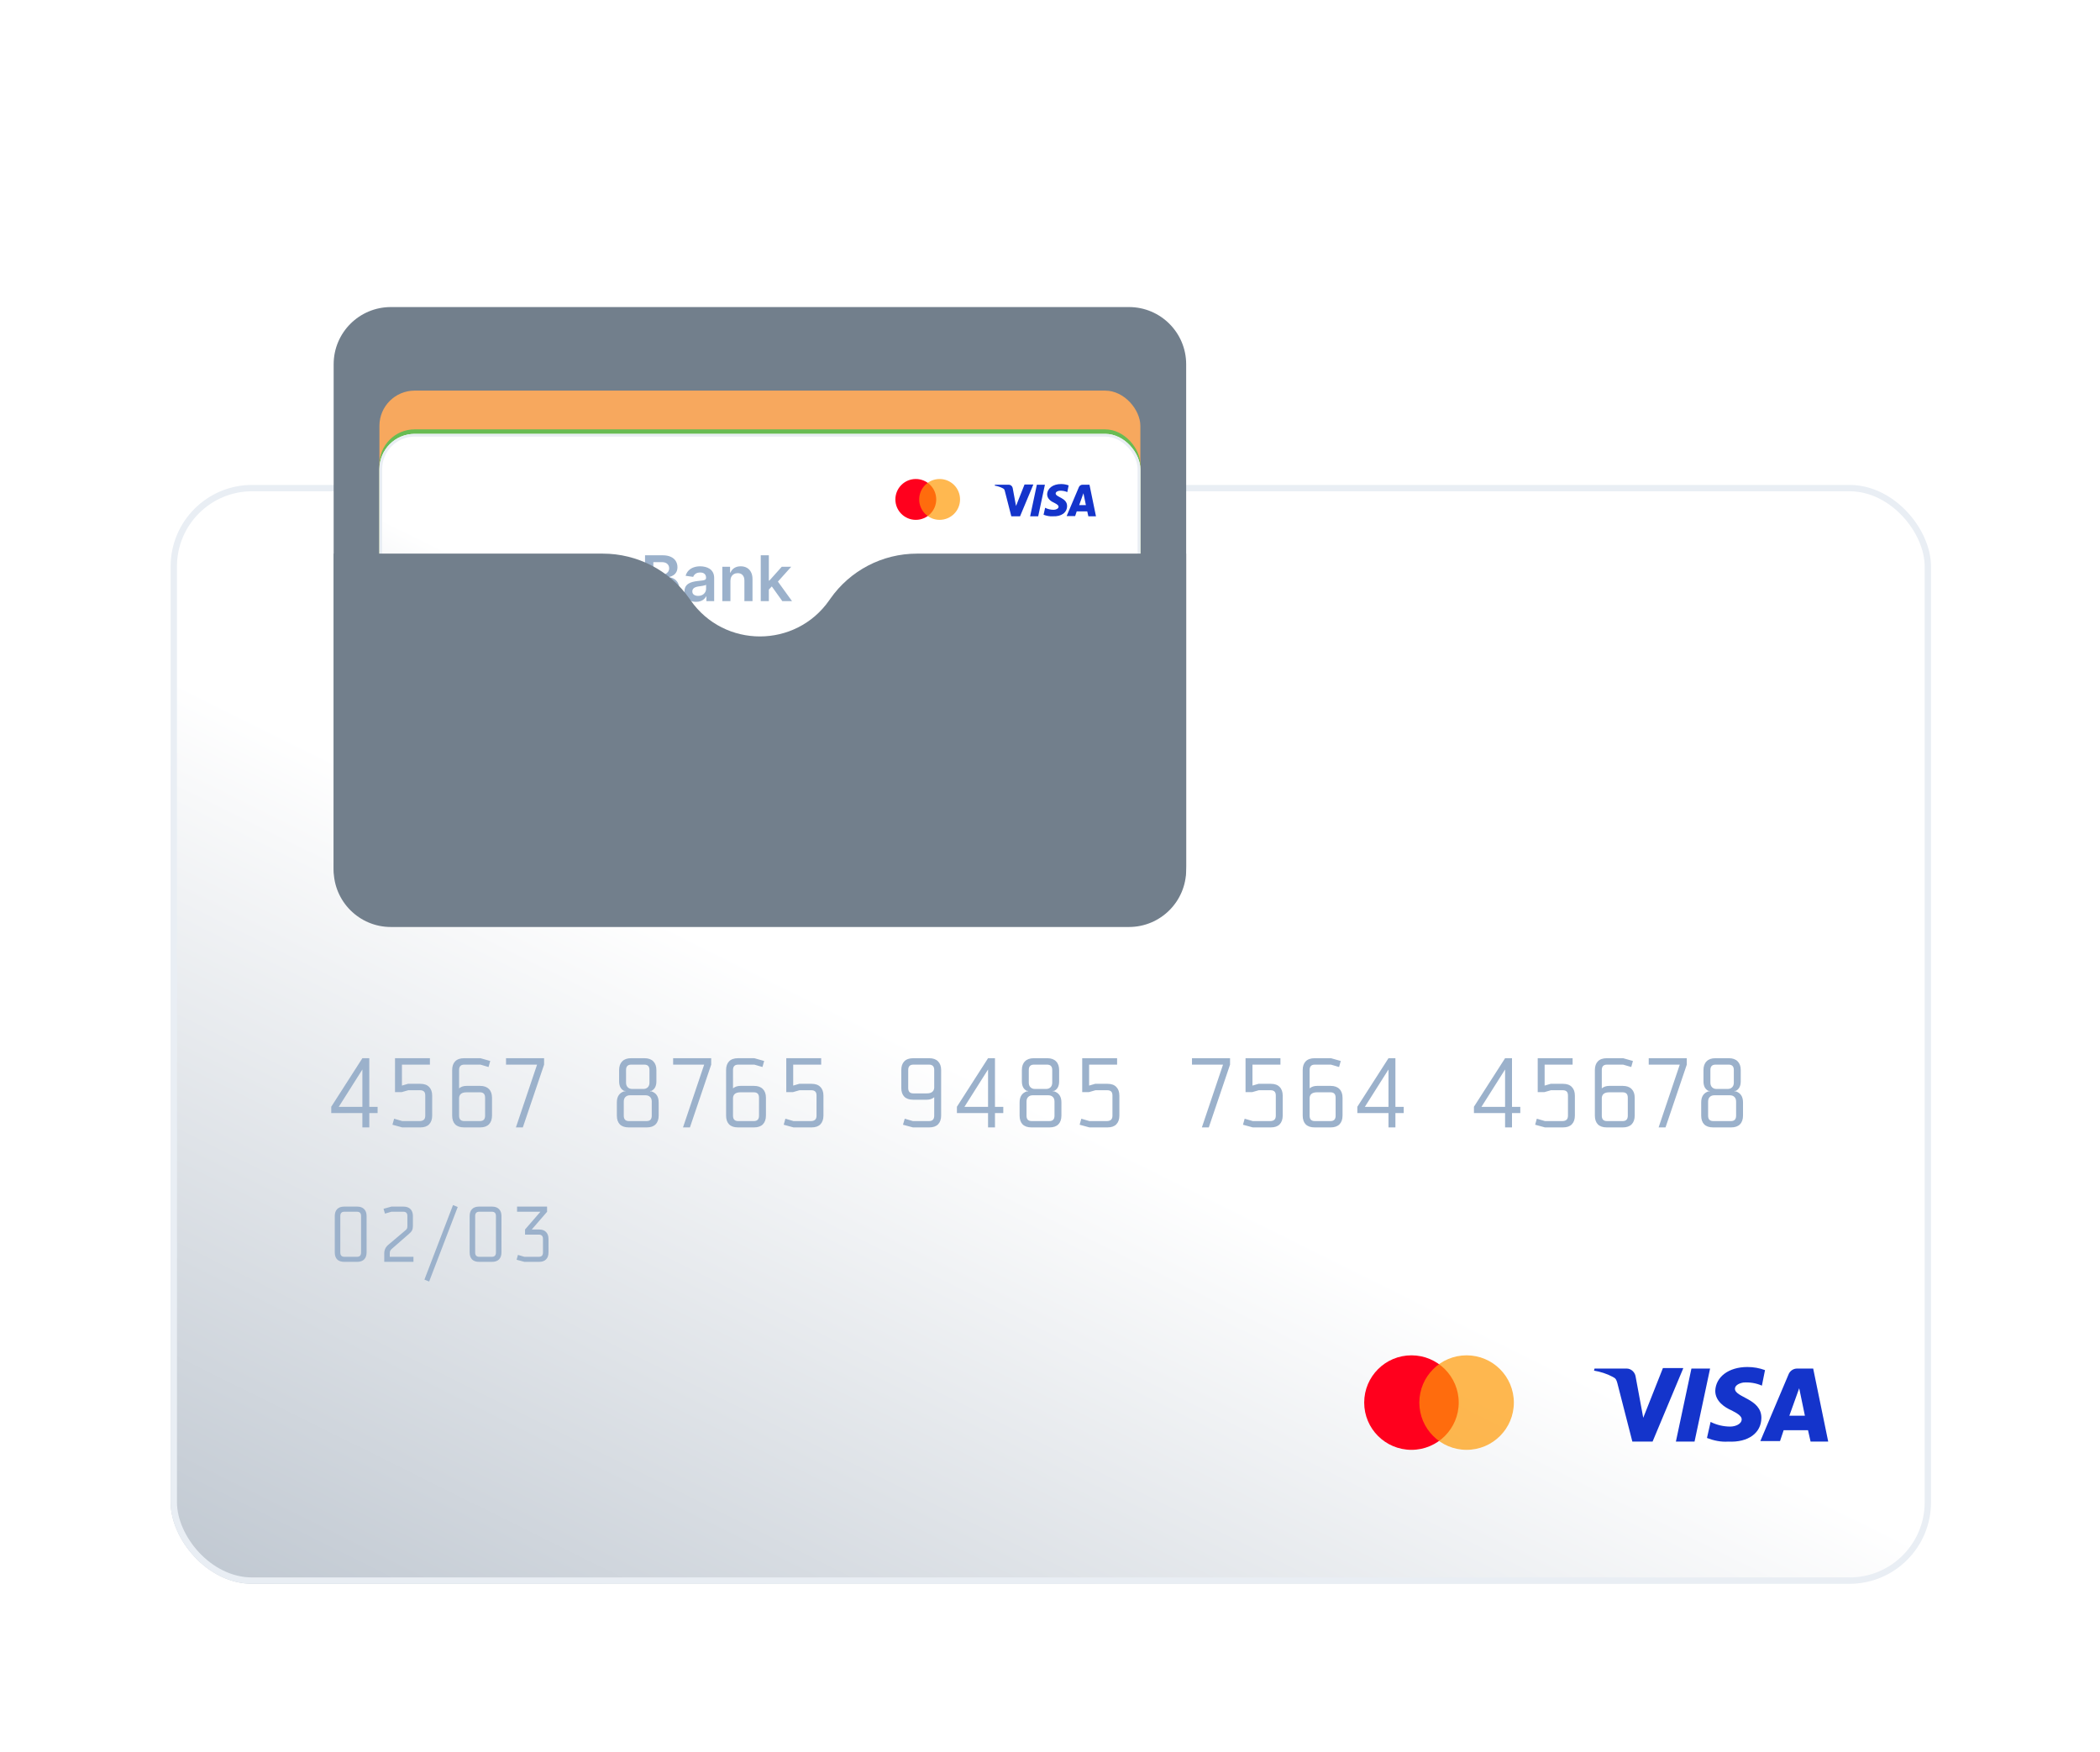 <svg width="320" height="267" viewBox="0 0 320 267" fill="none" xmlns="http://www.w3.org/2000/svg">
    <g filter="url(#filter0_bd_1115_15468)">
        <g clip-path="url(#clip0_1115_15468)">
            <rect x="26" y="61.833" width="268.249" height="167.466" rx="12.419"
                fill="url(#paint0_linear_1115_15468)" />
            <path
                d="M55.22 156.614V150.919L51.619 156.614H55.22ZM50.475 156.599L55.22 149.202H56.274V156.614H57.54V157.563H56.274V159.747H55.22V157.563H50.475V156.599ZM60.192 149.202H65.51V150.181H61.247V153.375L62.166 153.104H64.049C64.641 153.104 65.088 153.264 65.389 153.586C65.701 153.897 65.856 154.339 65.856 154.911V157.939C65.856 158.512 65.701 158.959 65.389 159.28C65.088 159.591 64.641 159.747 64.049 159.747H61.292L59.801 159.34L60.057 158.421L61.292 158.783H63.943C64.204 158.783 64.41 158.723 64.561 158.602C64.722 158.472 64.802 158.261 64.802 157.969V154.896C64.802 154.605 64.737 154.399 64.606 154.279C64.476 154.148 64.28 154.083 64.019 154.083H62.211L61.217 154.369H60.192V149.202ZM70.71 149.202H73.211L74.702 149.624L74.446 150.543L73.211 150.181H70.74C70.218 150.181 69.957 150.452 69.957 150.995V153.797C70.258 153.546 70.635 153.42 71.087 153.42H73.166C73.748 153.42 74.195 153.581 74.506 153.902C74.818 154.213 74.973 154.655 74.973 155.228V157.939C74.973 158.512 74.818 158.959 74.506 159.28C74.195 159.591 73.748 159.747 73.166 159.747H70.71C70.118 159.747 69.666 159.591 69.354 159.28C69.053 158.969 68.902 158.522 68.902 157.939V151.01C68.902 150.437 69.053 149.995 69.354 149.684C69.666 149.363 70.118 149.202 70.71 149.202ZM70.74 158.783H73.135C73.658 158.783 73.919 158.512 73.919 157.969V155.213C73.919 154.67 73.658 154.399 73.135 154.399H71.087C70.384 154.399 70.007 154.675 69.957 155.228V157.969C69.957 158.512 70.218 158.783 70.74 158.783ZM82.909 149.202V150.181L79.67 159.747H78.615L81.839 150.181H77.109V149.202H82.909ZM95.804 159.747C95.211 159.747 94.759 159.591 94.448 159.28C94.147 158.969 93.996 158.522 93.996 157.939V155.936C93.996 155.052 94.368 154.49 95.111 154.249H95.292V154.188H95.111C94.599 153.937 94.343 153.45 94.343 152.727V151.01C94.343 150.437 94.498 149.995 94.81 149.684C95.121 149.363 95.568 149.202 96.15 149.202H98.214C98.797 149.202 99.244 149.363 99.555 149.684C99.866 149.995 100.022 150.437 100.022 151.01V152.727C100.022 153.45 99.766 153.937 99.254 154.188H99.073V154.249H99.254C99.997 154.49 100.368 155.052 100.368 155.936V157.939C100.368 158.522 100.213 158.969 99.901 159.28C99.6 159.591 99.153 159.747 98.561 159.747H95.804ZM98.365 154.851H96C95.708 154.851 95.478 154.937 95.307 155.107C95.136 155.268 95.051 155.504 95.051 155.815V157.969C95.051 158.512 95.312 158.783 95.834 158.783H98.531C99.053 158.783 99.314 158.512 99.314 157.969V155.815C99.314 155.504 99.228 155.268 99.058 155.107C98.887 154.937 98.656 154.851 98.365 154.851ZM98.184 150.181H96.18C95.658 150.181 95.397 150.452 95.397 150.995V152.923C95.397 153.224 95.483 153.46 95.653 153.631C95.824 153.802 96.05 153.887 96.331 153.887H98.033C98.315 153.887 98.54 153.802 98.711 153.631C98.882 153.46 98.967 153.224 98.967 152.923V150.995C98.967 150.452 98.706 150.181 98.184 150.181ZM108.372 149.202V150.181L105.133 159.747H104.078L107.302 150.181H102.572V149.202H108.372ZM112.45 149.202H114.951L116.443 149.624L116.186 150.543L114.951 150.181H112.481C111.958 150.181 111.697 150.452 111.697 150.995V153.797C111.999 153.546 112.375 153.42 112.827 153.42H114.906C115.488 153.42 115.935 153.581 116.247 153.902C116.558 154.213 116.714 154.655 116.714 155.228V157.939C116.714 158.512 116.558 158.959 116.247 159.28C115.935 159.591 115.488 159.747 114.906 159.747H112.45C111.858 159.747 111.406 159.591 111.095 159.28C110.793 158.969 110.643 158.522 110.643 157.939V151.01C110.643 150.437 110.793 149.995 111.095 149.684C111.406 149.363 111.858 149.202 112.45 149.202ZM112.481 158.783H114.876C115.398 158.783 115.659 158.512 115.659 157.969V155.213C115.659 154.67 115.398 154.399 114.876 154.399H112.827C112.124 154.399 111.747 154.675 111.697 155.228V157.969C111.697 158.512 111.958 158.783 112.481 158.783ZM119.813 149.202H125.131V150.181H120.868V153.375L121.787 153.104H123.67C124.262 153.104 124.709 153.264 125.01 153.586C125.322 153.897 125.477 154.339 125.477 154.911V157.939C125.477 158.512 125.322 158.959 125.01 159.28C124.709 159.591 124.262 159.747 123.67 159.747H120.913L119.421 159.34L119.678 158.421L120.913 158.783H123.564C123.825 158.783 124.031 158.723 124.182 158.602C124.343 158.472 124.423 158.261 124.423 157.969V154.896C124.423 154.605 124.358 154.399 124.227 154.279C124.096 154.148 123.901 154.083 123.64 154.083H121.832L120.838 154.369H119.813V149.202ZM141.603 159.747H139.103L137.596 159.34L137.867 158.421L139.103 158.783H141.573C142.095 158.783 142.356 158.512 142.356 157.969V155.152C142.045 155.404 141.668 155.529 141.227 155.529H139.148C138.555 155.529 138.103 155.373 137.792 155.062C137.491 154.751 137.34 154.304 137.34 153.721V151.01C137.34 150.437 137.491 149.995 137.792 149.684C138.103 149.363 138.555 149.202 139.148 149.202H141.603C142.186 149.202 142.633 149.363 142.944 149.684C143.255 149.995 143.411 150.437 143.411 151.01V157.939C143.411 158.512 143.255 158.959 142.944 159.28C142.633 159.591 142.186 159.747 141.603 159.747ZM141.573 150.181H139.178C138.656 150.181 138.394 150.452 138.394 150.995V153.751C138.394 154.294 138.656 154.565 139.178 154.565H141.227C141.92 154.565 142.296 154.289 142.356 153.736V150.995C142.356 150.452 142.095 150.181 141.573 150.181ZM150.561 156.614V150.919L146.961 156.614H150.561ZM145.816 156.599L150.561 149.202H151.615V156.614H152.881V157.563H151.615V159.747H150.561V157.563H145.816V156.599ZM157.175 159.747C156.583 159.747 156.131 159.591 155.82 159.28C155.518 158.969 155.368 158.522 155.368 157.939V155.936C155.368 155.052 155.739 154.49 156.482 154.249H156.663V154.188H156.482C155.97 153.937 155.714 153.45 155.714 152.727V151.01C155.714 150.437 155.87 149.995 156.181 149.684C156.492 149.363 156.939 149.202 157.522 149.202H159.586C160.168 149.202 160.615 149.363 160.926 149.684C161.238 149.995 161.393 150.437 161.393 151.01V152.727C161.393 153.45 161.137 153.937 160.625 154.188H160.444V154.249H160.625C161.368 154.49 161.74 155.052 161.74 155.936V157.939C161.74 158.522 161.584 158.969 161.273 159.28C160.972 159.591 160.525 159.747 159.932 159.747H157.175ZM159.736 154.851H157.371C157.08 154.851 156.849 154.937 156.678 155.107C156.508 155.268 156.422 155.504 156.422 155.815V157.969C156.422 158.512 156.683 158.783 157.206 158.783H159.902C160.424 158.783 160.685 158.512 160.685 157.969V155.815C160.685 155.504 160.6 155.268 160.429 155.107C160.259 154.937 160.028 154.851 159.736 154.851ZM159.556 150.181H157.552C157.03 150.181 156.769 150.452 156.769 150.995V152.923C156.769 153.224 156.854 153.46 157.025 153.631C157.195 153.802 157.421 153.887 157.703 153.887H159.405C159.686 153.887 159.912 153.802 160.083 153.631C160.254 153.46 160.339 153.224 160.339 152.923V150.995C160.339 150.452 160.078 150.181 159.556 150.181ZM164.908 149.202H170.225V150.181H165.962V153.375L166.881 153.104H168.764C169.357 153.104 169.804 153.264 170.105 153.586C170.416 153.897 170.572 154.339 170.572 154.911V157.939C170.572 158.512 170.416 158.959 170.105 159.28C169.804 159.591 169.357 159.747 168.764 159.747H166.007L164.516 159.34L164.772 158.421L166.007 158.783H168.659C168.92 158.783 169.126 158.723 169.276 158.602C169.437 158.472 169.517 158.261 169.517 157.969V154.896C169.517 154.605 169.452 154.399 169.322 154.279C169.191 154.148 168.995 154.083 168.734 154.083H166.926L165.932 154.369H164.908V149.202ZM187.436 149.202V150.181L184.197 159.747H183.143L186.366 150.181H181.636V149.202H187.436ZM189.797 149.202H195.115V150.181H190.852V153.375L191.771 153.104H193.654C194.246 153.104 194.693 153.264 194.994 153.586C195.306 153.897 195.461 154.339 195.461 154.911V157.939C195.461 158.512 195.306 158.959 194.994 159.28C194.693 159.591 194.246 159.747 193.654 159.747H190.897L189.406 159.34L189.662 158.421L190.897 158.783H193.548C193.809 158.783 194.015 158.723 194.166 158.602C194.327 158.472 194.407 158.261 194.407 157.969V154.896C194.407 154.605 194.342 154.399 194.211 154.279C194.08 154.148 193.885 154.083 193.624 154.083H191.816L190.822 154.369H189.797V149.202ZM200.315 149.202H202.816L204.307 149.624L204.051 150.543L202.816 150.181H200.345C199.823 150.181 199.562 150.452 199.562 150.995V153.797C199.863 153.546 200.24 153.42 200.692 153.42H202.771C203.353 153.42 203.8 153.581 204.111 153.902C204.423 154.213 204.578 154.655 204.578 155.228V157.939C204.578 158.512 204.423 158.959 204.111 159.28C203.8 159.591 203.353 159.747 202.771 159.747H200.315C199.723 159.747 199.271 159.591 198.959 159.28C198.658 158.969 198.507 158.522 198.507 157.939V151.01C198.507 150.437 198.658 149.995 198.959 149.684C199.271 149.363 199.723 149.202 200.315 149.202ZM200.345 158.783H202.74C203.263 158.783 203.524 158.512 203.524 157.969V155.213C203.524 154.67 203.263 154.399 202.74 154.399H200.692C199.989 154.399 199.612 154.675 199.562 155.228V157.969C199.562 158.512 199.823 158.783 200.345 158.783ZM211.579 156.614V150.919L207.979 156.614H211.579ZM206.834 156.599L211.579 149.202H212.634V156.614H213.899V157.563H212.634V159.747H211.579V157.563H206.834V156.599ZM229.346 156.614V150.919L225.745 156.614H229.346ZM224.6 156.599L229.346 149.202H230.4V156.614H231.665V157.563H230.4V159.747H229.346V157.563H224.6V156.599ZM234.318 149.202H239.636V150.181H235.372V153.375L236.291 153.104H238.174C238.767 153.104 239.214 153.264 239.515 153.586C239.826 153.897 239.982 154.339 239.982 154.911V157.939C239.982 158.512 239.826 158.959 239.515 159.28C239.214 159.591 238.767 159.747 238.174 159.747H235.418L233.926 159.34L234.182 158.421L235.418 158.783H238.069C238.33 158.783 238.536 158.723 238.687 158.602C238.847 158.472 238.928 158.261 238.928 157.969V154.896C238.928 154.605 238.862 154.399 238.732 154.279C238.601 154.148 238.405 154.083 238.144 154.083H236.337L235.342 154.369H234.318V149.202ZM244.836 149.202H247.337L248.828 149.624L248.572 150.543L247.337 150.181H244.866C244.344 150.181 244.083 150.452 244.083 150.995V153.797C244.384 153.546 244.761 153.42 245.212 153.42H247.291C247.874 153.42 248.321 153.581 248.632 153.902C248.943 154.213 249.099 154.655 249.099 155.228V157.939C249.099 158.512 248.943 158.959 248.632 159.28C248.321 159.591 247.874 159.747 247.291 159.747H244.836C244.243 159.747 243.791 159.591 243.48 159.28C243.179 158.969 243.028 158.522 243.028 157.939V151.01C243.028 150.437 243.179 149.995 243.48 149.684C243.791 149.363 244.243 149.202 244.836 149.202ZM244.866 158.783H247.261C247.783 158.783 248.045 158.512 248.045 157.969V155.213C248.045 154.67 247.783 154.399 247.261 154.399H245.212C244.509 154.399 244.133 154.675 244.083 155.228V157.969C244.083 158.512 244.344 158.783 244.866 158.783ZM257.034 149.202V150.181L253.795 159.747H252.741L255.965 150.181H251.234V149.202H257.034ZM261.038 159.747C260.445 159.747 259.993 159.591 259.682 159.28C259.38 158.969 259.23 158.522 259.23 157.939V155.936C259.23 155.052 259.601 154.49 260.345 154.249H260.525V154.188H260.345C259.832 153.937 259.576 153.45 259.576 152.727V151.01C259.576 150.437 259.732 149.995 260.043 149.684C260.355 149.363 260.802 149.202 261.384 149.202H263.448C264.03 149.202 264.477 149.363 264.789 149.684C265.1 149.995 265.256 150.437 265.256 151.01V152.727C265.256 153.45 264.999 153.937 264.487 154.188H264.307V154.249H264.487C265.23 154.49 265.602 155.052 265.602 155.936V157.939C265.602 158.522 265.446 158.969 265.135 159.28C264.834 159.591 264.387 159.747 263.794 159.747H261.038ZM263.599 154.851H261.233C260.942 154.851 260.711 154.937 260.54 155.107C260.37 155.268 260.284 155.504 260.284 155.815V157.969C260.284 158.512 260.545 158.783 261.068 158.783H263.764C264.286 158.783 264.548 158.512 264.548 157.969V155.815C264.548 155.504 264.462 155.268 264.291 155.107C264.121 154.937 263.89 154.851 263.599 154.851ZM263.418 150.181H261.414C260.892 150.181 260.631 150.452 260.631 150.995V152.923C260.631 153.224 260.716 153.46 260.887 153.631C261.058 153.802 261.284 153.887 261.565 153.887H263.267C263.548 153.887 263.774 153.802 263.945 153.631C264.116 153.46 264.201 153.224 264.201 152.923V150.995C264.201 150.452 263.94 150.181 263.418 150.181Z"
                fill="#9BB1CB" />
            <path
                d="M54.394 172.597H52.481C52.063 172.597 51.855 172.814 51.855 173.247V178.818C51.855 179.252 52.063 179.468 52.481 179.468H54.394C54.811 179.468 55.02 179.252 55.02 178.818V173.247C55.02 172.814 54.811 172.597 54.394 172.597ZM54.418 180.238H52.457C51.983 180.238 51.622 180.114 51.374 179.865C51.133 179.617 51.013 179.26 51.013 178.794V173.259C51.013 172.802 51.133 172.449 51.374 172.2C51.622 171.943 51.983 171.815 52.457 171.815H54.418C54.883 171.815 55.24 171.943 55.489 172.2C55.738 172.449 55.862 172.802 55.862 173.259V178.794C55.862 179.252 55.738 179.609 55.489 179.865C55.24 180.114 54.883 180.238 54.418 180.238ZM59.647 171.815H61.476C61.941 171.815 62.298 171.943 62.547 172.2C62.796 172.449 62.92 172.802 62.92 173.259V174.763C62.92 175.036 62.876 175.26 62.788 175.437C62.699 175.613 62.543 175.794 62.318 175.978L59.791 178.181C59.623 178.317 59.515 178.437 59.467 178.542C59.418 178.638 59.394 178.774 59.394 178.951V179.468H63.004V180.238H58.552V178.951C58.552 178.405 58.773 177.956 59.214 177.603L61.705 175.497C61.865 175.369 61.965 175.265 62.005 175.184C62.054 175.104 62.078 174.964 62.078 174.763V173.247C62.078 172.814 61.869 172.597 61.452 172.597H59.647L58.66 172.886L58.444 172.152L59.647 171.815ZM69.751 171.875L65.395 183.235L64.673 182.946L69.029 171.586L69.751 171.875ZM74.946 172.597H73.033C72.616 172.597 72.407 172.814 72.407 173.247V178.818C72.407 179.252 72.616 179.468 73.033 179.468H74.946C75.364 179.468 75.572 179.252 75.572 178.818V173.247C75.572 172.814 75.364 172.597 74.946 172.597ZM74.97 180.238H73.009C72.536 180.238 72.175 180.114 71.926 179.865C71.685 179.617 71.565 179.26 71.565 178.794V173.259C71.565 172.802 71.685 172.449 71.926 172.2C72.175 171.943 72.536 171.815 73.009 171.815H74.97C75.436 171.815 75.793 171.943 76.041 172.2C76.29 172.449 76.414 172.802 76.414 173.259V178.794C76.414 179.252 76.29 179.609 76.041 179.865C75.793 180.114 75.436 180.238 74.97 180.238ZM81.03 175.305H82.137C82.61 175.305 82.967 175.433 83.208 175.69C83.456 175.938 83.581 176.291 83.581 176.749V178.794C83.581 179.26 83.456 179.617 83.208 179.865C82.967 180.114 82.61 180.238 82.137 180.238H79.911L78.719 179.913L78.924 179.179L79.911 179.468H82.113C82.53 179.468 82.738 179.252 82.738 178.818V176.737C82.738 176.303 82.53 176.087 82.113 176.087H80.007V175.305L82.353 172.597H78.791V171.815H83.364V172.609L81.03 175.305Z"
                fill="#9BB1CB" />
            <path
                d="M65.037 97.204V113.369H62.432L54.815 102.358H54.681V113.369H51.753V97.204H54.373L61.983 108.223H62.125V97.204H65.037ZM71.591 113.614C70.823 113.614 70.13 113.477 69.515 113.203C68.904 112.924 68.42 112.514 68.062 111.972C67.71 111.43 67.534 110.762 67.534 109.967C67.534 109.283 67.66 108.717 67.912 108.27C68.165 107.823 68.51 107.465 68.947 107.196C69.383 106.928 69.875 106.726 70.422 106.589C70.975 106.447 71.546 106.344 72.135 106.281C72.846 106.207 73.422 106.141 73.864 106.084C74.306 106.02 74.627 105.926 74.827 105.799C75.032 105.668 75.135 105.465 75.135 105.192V105.144C75.135 104.55 74.959 104.089 74.606 103.763C74.254 103.437 73.746 103.273 73.083 103.273C72.383 103.273 71.828 103.426 71.417 103.731C71.012 104.037 70.738 104.397 70.596 104.813L67.928 104.434C68.139 103.697 68.486 103.081 68.97 102.587C69.454 102.087 70.046 101.713 70.746 101.466C71.446 101.213 72.22 101.087 73.067 101.087C73.651 101.087 74.232 101.155 74.811 101.292C75.39 101.429 75.919 101.655 76.398 101.971C76.877 102.282 77.261 102.705 77.55 103.242C77.845 103.779 77.992 104.45 77.992 105.255V113.369H75.245V111.704H75.151C74.977 112.04 74.732 112.356 74.417 112.651C74.106 112.94 73.714 113.174 73.24 113.353C72.772 113.527 72.222 113.614 71.591 113.614ZM72.333 111.514C72.906 111.514 73.404 111.401 73.825 111.175C74.246 110.943 74.569 110.638 74.796 110.259C75.027 109.88 75.143 109.467 75.143 109.02V107.591C75.053 107.665 74.901 107.733 74.685 107.796C74.475 107.86 74.238 107.915 73.975 107.962C73.712 108.01 73.451 108.052 73.193 108.088C72.935 108.125 72.712 108.157 72.522 108.183C72.096 108.241 71.714 108.336 71.378 108.467C71.041 108.599 70.775 108.783 70.58 109.02C70.386 109.251 70.288 109.551 70.288 109.92C70.288 110.446 70.48 110.843 70.865 111.112C71.249 111.38 71.738 111.514 72.333 111.514ZM80.865 113.369V101.245H83.597V103.305H83.739C83.991 102.61 84.41 102.068 84.994 101.679C85.578 101.284 86.275 101.087 87.085 101.087C87.906 101.087 88.598 101.287 89.162 101.687C89.73 102.082 90.13 102.621 90.361 103.305H90.488C90.756 102.631 91.209 102.095 91.845 101.695C92.487 101.29 93.248 101.087 94.126 101.087C95.242 101.087 96.152 101.44 96.858 102.145C97.563 102.85 97.915 103.879 97.915 105.231V113.369H95.05V105.673C95.05 104.921 94.85 104.371 94.45 104.023C94.05 103.671 93.561 103.494 92.982 103.494C92.293 103.494 91.753 103.71 91.364 104.142C90.98 104.568 90.787 105.123 90.787 105.807V113.369H87.985V105.555C87.985 104.928 87.796 104.429 87.417 104.055C87.043 103.681 86.554 103.494 85.949 103.494C85.538 103.494 85.165 103.6 84.828 103.81C84.491 104.015 84.223 104.308 84.023 104.686C83.823 105.06 83.723 105.497 83.723 105.997V113.369H80.865ZM106.182 113.606C104.966 113.606 103.916 113.353 103.032 112.848C102.153 112.338 101.477 111.617 101.004 110.685C100.53 109.749 100.293 108.646 100.293 107.378C100.293 106.131 100.53 105.036 101.004 104.094C101.482 103.147 102.151 102.41 103.008 101.884C103.866 101.353 104.874 101.087 106.032 101.087C106.779 101.087 107.484 101.208 108.147 101.45C108.815 101.687 109.405 102.055 109.915 102.555C110.431 103.055 110.836 103.692 111.131 104.465C111.425 105.234 111.573 106.149 111.573 107.212V108.088H101.635V106.162H108.834C108.829 105.615 108.71 105.128 108.479 104.702C108.247 104.271 107.923 103.931 107.508 103.684C107.097 103.437 106.618 103.313 106.071 103.313C105.487 103.313 104.974 103.455 104.532 103.739C104.09 104.018 103.745 104.386 103.498 104.844C103.256 105.297 103.132 105.794 103.127 106.336V108.017C103.127 108.723 103.256 109.328 103.514 109.833C103.772 110.333 104.132 110.717 104.595 110.985C105.058 111.248 105.6 111.38 106.221 111.38C106.637 111.38 107.013 111.322 107.35 111.206C107.687 111.085 107.979 110.909 108.226 110.677C108.473 110.446 108.66 110.159 108.786 109.817L111.454 110.117C111.286 110.822 110.965 111.438 110.491 111.964C110.023 112.485 109.423 112.89 108.692 113.18C107.96 113.464 107.124 113.606 106.182 113.606ZM119.63 113.369V97.204H125.818C126.987 97.204 127.958 97.388 128.731 97.756C129.51 98.119 130.091 98.616 130.476 99.248C130.865 99.879 131.06 100.595 131.06 101.395C131.06 102.053 130.933 102.616 130.681 103.084C130.428 103.547 130.089 103.923 129.663 104.213C129.236 104.502 128.76 104.71 128.234 104.836V104.994C128.807 105.026 129.357 105.202 129.884 105.523C130.415 105.839 130.849 106.286 131.186 106.865C131.523 107.444 131.691 108.144 131.691 108.965C131.691 109.801 131.489 110.554 131.083 111.222C130.678 111.885 130.068 112.409 129.252 112.793C128.436 113.177 127.41 113.369 126.174 113.369H119.63ZM122.558 110.922H125.708C126.771 110.922 127.537 110.72 128.005 110.314C128.479 109.904 128.715 109.378 128.715 108.736C128.715 108.257 128.597 107.825 128.36 107.441C128.123 107.052 127.787 106.747 127.35 106.526C126.913 106.299 126.392 106.186 125.787 106.186H122.558V110.922ZM122.558 104.079H125.455C125.961 104.079 126.416 103.987 126.821 103.802C127.226 103.613 127.544 103.347 127.776 103.005C128.013 102.658 128.131 102.247 128.131 101.774C128.131 101.148 127.91 100.632 127.468 100.227C127.031 99.821 126.382 99.619 125.518 99.619H122.558V104.079ZM137.601 113.614C136.833 113.614 136.141 113.477 135.525 113.203C134.915 112.924 134.431 112.514 134.073 111.972C133.72 111.43 133.544 110.762 133.544 109.967C133.544 109.283 133.67 108.717 133.923 108.27C134.176 107.823 134.52 107.465 134.957 107.196C135.394 106.928 135.886 106.726 136.433 106.589C136.986 106.447 137.557 106.344 138.146 106.281C138.856 106.207 139.433 106.141 139.875 106.084C140.317 106.02 140.638 105.926 140.838 105.799C141.043 105.668 141.145 105.465 141.145 105.192V105.144C141.145 104.55 140.969 104.089 140.617 103.763C140.264 103.437 139.756 103.273 139.093 103.273C138.393 103.273 137.838 103.426 137.428 103.731C137.022 104.037 136.749 104.397 136.607 104.813L133.939 104.434C134.149 103.697 134.497 103.081 134.981 102.587C135.465 102.087 136.057 101.713 136.757 101.466C137.457 101.213 138.23 101.087 139.077 101.087C139.661 101.087 140.243 101.155 140.822 101.292C141.401 101.429 141.93 101.655 142.408 101.971C142.887 102.282 143.271 102.705 143.561 103.242C143.856 103.779 144.003 104.45 144.003 105.255V113.369H141.256V111.704H141.161C140.988 112.04 140.743 112.356 140.427 112.651C140.117 112.94 139.725 113.174 139.251 113.353C138.783 113.527 138.233 113.614 137.601 113.614ZM138.343 111.514C138.917 111.514 139.414 111.401 139.835 111.175C140.256 110.943 140.58 110.638 140.806 110.259C141.038 109.88 141.153 109.467 141.153 109.02V107.591C141.064 107.665 140.911 107.733 140.696 107.796C140.485 107.86 140.248 107.915 139.985 107.962C139.722 108.01 139.462 108.052 139.204 108.088C138.946 108.125 138.722 108.157 138.533 108.183C138.106 108.241 137.725 108.336 137.388 108.467C137.051 108.599 136.786 108.783 136.591 109.02C136.396 109.251 136.299 109.551 136.299 109.92C136.299 110.446 136.491 110.843 136.875 111.112C137.259 111.38 137.749 111.514 138.343 111.514ZM149.733 106.265V113.369H146.876V101.245H149.607V103.305H149.749C150.028 102.626 150.473 102.087 151.083 101.687C151.699 101.287 152.459 101.087 153.364 101.087C154.201 101.087 154.93 101.266 155.551 101.624C156.177 101.982 156.661 102.5 157.003 103.179C157.351 103.858 157.522 104.681 157.516 105.649V113.369H154.659V106.091C154.659 105.281 154.448 104.647 154.027 104.189C153.612 103.731 153.036 103.502 152.299 103.502C151.799 103.502 151.354 103.613 150.965 103.834C150.581 104.05 150.278 104.363 150.057 104.773C149.841 105.184 149.733 105.681 149.733 106.265ZM163.026 109.565L163.018 106.115H163.476L167.833 101.245H171.172L165.812 107.212H165.22L163.026 109.565ZM160.421 113.369V97.204H163.279V113.369H160.421ZM168.03 113.369L164.084 107.852L166.01 105.839L171.448 113.369H168.03Z"
                fill="#9BB1CB" />
            <g clip-path="url(#clip1_1115_15468)">
                <path
                    d="M256.478 196.5L251.82 207.632H248.741L246.451 198.71C246.293 198.158 246.214 198 245.741 197.763C244.872 197.289 243.846 196.973 242.898 196.815L242.977 196.5H247.872C248.504 196.5 249.057 196.973 249.215 197.605L250.399 204L253.399 196.421H256.478V196.5ZM268.4 204C268.4 201.079 264.373 200.921 264.373 199.579C264.373 199.184 264.768 198.789 265.637 198.631C266.584 198.552 267.61 198.71 268.479 199.105L268.953 196.736C268.084 196.421 267.216 196.263 266.268 196.263C263.426 196.263 261.452 197.763 261.373 199.894C261.373 201.474 262.794 202.421 263.9 202.895C265.005 203.447 265.4 203.842 265.4 204.237C265.4 204.947 264.452 205.342 263.663 205.342C262.636 205.342 261.61 205.105 260.663 204.632L260.11 207.079C261.136 207.474 262.242 207.711 263.347 207.632C266.426 207.79 268.4 206.29 268.4 204ZM275.9 207.632H278.585L276.295 196.5H273.848C273.295 196.5 272.821 196.815 272.584 197.289L268.242 207.553H271.242L271.795 205.895H275.506L275.9 207.632ZM272.663 203.684L274.164 199.5L275.032 203.684H272.663ZM260.584 196.5L258.215 207.632H255.373L257.741 196.5H260.584Z"
                    fill="#1434CB" />
            </g>
            <circle cx="215.079" cy="201.685" r="7.202" fill="#FF001D" />
            <circle cx="223.48" cy="201.685" r="7.202" fill="#FF9A06" fill-opacity="0.7" />
        </g>
        <rect x="26.483" y="62.316" width="267.283" height="166.5" rx="11.936" stroke="#E9EEF4"
            stroke-width="0.967" />
    </g>
    <g filter="url(#filter1_d_1115_15468)">
        <path
            d="M50.842 30.811C50.842 25.995 54.745 22.092 59.561 22.092H172.031C176.846 22.092 180.75 25.995 180.75 30.811V107.851C180.75 112.667 176.846 116.571 172.031 116.571H59.561C54.745 116.571 50.842 112.667 50.842 107.851V30.811Z"
            fill="#727F8C" />
        <g filter="url(#filter2_bd_1115_15468)">
            <g clip-path="url(#clip2_1115_15468)">
                <rect x="57.818" y="29.608" width="115.951" height="72.388" rx="5.368" fill="#F7A85E" />
                <path
                    d="M70.45 70.526V68.065L68.893 70.526H70.45ZM68.398 70.52L70.45 67.323H70.905V70.526H71.452V70.937H70.905V71.881H70.45V70.937H68.398V70.52ZM72.599 67.323H74.897V67.746H73.055V69.126L73.452 69.009H74.266C74.522 69.009 74.715 69.079 74.846 69.218C74.98 69.352 75.047 69.543 75.047 69.791V71.1C75.047 71.347 74.98 71.54 74.846 71.679C74.715 71.814 74.522 71.881 74.266 71.881H73.074L72.43 71.705L72.54 71.308L73.074 71.464H74.22C74.333 71.464 74.422 71.438 74.487 71.386C74.557 71.329 74.591 71.238 74.591 71.112V69.784C74.591 69.658 74.563 69.569 74.507 69.517C74.45 69.461 74.366 69.433 74.253 69.433H73.472L73.042 69.556H72.599V67.323ZM77.145 67.323H78.226L78.871 67.505L78.76 67.902L78.226 67.746H77.158C76.933 67.746 76.82 67.863 76.82 68.098V69.309C76.95 69.2 77.113 69.146 77.308 69.146H78.207C78.459 69.146 78.652 69.215 78.786 69.354C78.921 69.489 78.988 69.68 78.988 69.927V71.1C78.988 71.347 78.921 71.54 78.786 71.679C78.652 71.814 78.459 71.881 78.207 71.881H77.145C76.889 71.881 76.694 71.814 76.559 71.679C76.429 71.544 76.364 71.351 76.364 71.1V68.104C76.364 67.857 76.429 67.666 76.559 67.531C76.694 67.392 76.889 67.323 77.145 67.323ZM77.158 71.464H78.194C78.419 71.464 78.532 71.347 78.532 71.112V69.921C78.532 69.686 78.419 69.569 78.194 69.569H77.308C77.004 69.569 76.841 69.689 76.82 69.927V71.112C76.82 71.347 76.933 71.464 77.158 71.464ZM82.418 67.323V67.746L81.018 71.881H80.562L81.956 67.746H79.911V67.323H82.418ZM87.992 71.881C87.736 71.881 87.541 71.814 87.406 71.679C87.276 71.544 87.211 71.351 87.211 71.1V70.233C87.211 69.851 87.371 69.608 87.693 69.504H87.771V69.478H87.693C87.471 69.37 87.361 69.159 87.361 68.847V68.104C87.361 67.857 87.428 67.666 87.562 67.531C87.697 67.392 87.89 67.323 88.142 67.323H89.034C89.286 67.323 89.479 67.392 89.614 67.531C89.748 67.666 89.815 67.857 89.815 68.104V68.847C89.815 69.159 89.705 69.37 89.483 69.478H89.405V69.504H89.483C89.805 69.608 89.965 69.851 89.965 70.233V71.1C89.965 71.351 89.898 71.544 89.763 71.679C89.633 71.814 89.44 71.881 89.184 71.881H87.992ZM89.099 69.765H88.077C87.951 69.765 87.851 69.802 87.777 69.875C87.703 69.945 87.666 70.047 87.666 70.181V71.112C87.666 71.347 87.779 71.464 88.005 71.464H89.171C89.396 71.464 89.509 71.347 89.509 71.112V70.181C89.509 70.047 89.472 69.945 89.399 69.875C89.325 69.802 89.225 69.765 89.099 69.765ZM89.021 67.746H88.155C87.929 67.746 87.816 67.863 87.816 68.098V68.931C87.816 69.061 87.853 69.163 87.927 69.237C88.001 69.311 88.099 69.348 88.22 69.348H88.956C89.077 69.348 89.175 69.311 89.249 69.237C89.323 69.163 89.359 69.061 89.359 68.931V68.098C89.359 67.863 89.247 67.746 89.021 67.746ZM93.425 67.323V67.746L92.025 71.881H91.569L92.962 67.746H90.918V67.323H93.425ZM95.188 67.323H96.269L96.913 67.505L96.802 67.902L96.269 67.746H95.201C94.975 67.746 94.862 67.863 94.862 68.098V69.309C94.992 69.2 95.155 69.146 95.35 69.146H96.249C96.501 69.146 96.694 69.215 96.829 69.354C96.963 69.489 97.03 69.68 97.03 69.927V71.1C97.03 71.347 96.963 71.54 96.829 71.679C96.694 71.814 96.501 71.881 96.249 71.881H95.188C94.931 71.881 94.736 71.814 94.602 71.679C94.471 71.544 94.406 71.351 94.406 71.1V68.104C94.406 67.857 94.471 67.666 94.602 67.531C94.736 67.392 94.931 67.323 95.188 67.323ZM95.201 71.464H96.236C96.462 71.464 96.575 71.347 96.575 71.112V69.921C96.575 69.686 96.462 69.569 96.236 69.569H95.35C95.046 69.569 94.884 69.689 94.862 69.927V71.112C94.862 71.347 94.975 71.464 95.201 71.464ZM98.37 67.323H100.669V67.746H98.826V69.126L99.223 69.009H100.037C100.293 69.009 100.486 69.079 100.617 69.218C100.751 69.352 100.819 69.543 100.819 69.791V71.1C100.819 71.347 100.751 71.54 100.617 71.679C100.486 71.814 100.293 71.881 100.037 71.881H98.846L98.201 71.705L98.312 71.308L98.846 71.464H99.992C100.104 71.464 100.193 71.438 100.259 71.386C100.328 71.329 100.363 71.238 100.363 71.112V69.784C100.363 69.658 100.334 69.569 100.278 69.517C100.222 69.461 100.137 69.433 100.024 69.433H99.243L98.813 69.556H98.37V67.323ZM107.789 71.881H106.708L106.057 71.705L106.174 71.308L106.708 71.464H107.776C108.002 71.464 108.115 71.347 108.115 71.112V69.895C107.98 70.003 107.817 70.058 107.626 70.058H106.728C106.471 70.058 106.276 69.99 106.141 69.856C106.011 69.721 105.946 69.528 105.946 69.276V68.104C105.946 67.857 106.011 67.666 106.141 67.531C106.276 67.392 106.471 67.323 106.728 67.323H107.789C108.041 67.323 108.234 67.392 108.368 67.531C108.503 67.666 108.57 67.857 108.57 68.104V71.1C108.57 71.347 108.503 71.54 108.368 71.679C108.234 71.814 108.041 71.881 107.789 71.881ZM107.776 67.746H106.741C106.515 67.746 106.402 67.863 106.402 68.098V69.289C106.402 69.524 106.515 69.641 106.741 69.641H107.626C107.926 69.641 108.088 69.522 108.115 69.283V68.098C108.115 67.863 108.002 67.746 107.776 67.746ZM111.661 70.526V68.065L110.105 70.526H111.661ZM109.61 70.52L111.661 67.323H112.117V70.526H112.664V70.937H112.117V71.881H111.661V70.937H109.61V70.52ZM114.52 71.881C114.264 71.881 114.069 71.814 113.934 71.679C113.804 71.544 113.739 71.351 113.739 71.1V70.233C113.739 69.851 113.899 69.608 114.221 69.504H114.299V69.478H114.221C113.999 69.37 113.888 69.159 113.888 68.847V68.104C113.888 67.857 113.956 67.666 114.09 67.531C114.225 67.392 114.418 67.323 114.67 67.323H115.562C115.814 67.323 116.007 67.392 116.141 67.531C116.276 67.666 116.343 67.857 116.343 68.104V68.847C116.343 69.159 116.233 69.37 116.011 69.478H115.933V69.504H116.011C116.332 69.608 116.493 69.851 116.493 70.233V71.1C116.493 71.351 116.426 71.544 116.291 71.679C116.161 71.814 115.968 71.881 115.712 71.881H114.52ZM115.627 69.765H114.605C114.479 69.765 114.379 69.802 114.305 69.875C114.231 69.945 114.194 70.047 114.194 70.181V71.112C114.194 71.347 114.307 71.464 114.533 71.464H115.699C115.924 71.464 116.037 71.347 116.037 71.112V70.181C116.037 70.047 116 69.945 115.927 69.875C115.853 69.802 115.753 69.765 115.627 69.765ZM115.549 67.746H114.683C114.457 67.746 114.344 67.863 114.344 68.098V68.931C114.344 69.061 114.381 69.163 114.455 69.237C114.529 69.311 114.626 69.348 114.748 69.348H115.484C115.605 69.348 115.703 69.311 115.777 69.237C115.851 69.163 115.887 69.061 115.887 68.931V68.098C115.887 67.863 115.775 67.746 115.549 67.746ZM117.862 67.323H120.161V67.746H118.318V69.126L118.715 69.009H119.529C119.785 69.009 119.979 69.079 120.109 69.218C120.243 69.352 120.311 69.543 120.311 69.791V71.1C120.311 71.347 120.243 71.54 120.109 71.679C119.979 71.814 119.785 71.881 119.529 71.881H118.338L117.693 71.705L117.804 71.308L118.338 71.464H119.484C119.597 71.464 119.686 71.438 119.751 71.386C119.82 71.329 119.855 71.238 119.855 71.112V69.784C119.855 69.658 119.827 69.569 119.77 69.517C119.714 69.461 119.629 69.433 119.516 69.433H118.735L118.305 69.556H117.862V67.323ZM127.6 67.323V67.746L126.2 71.881H125.744L127.138 67.746H125.093V67.323H127.6ZM128.621 67.323H130.919V67.746H129.077V69.126L129.474 69.009H130.288C130.544 69.009 130.737 69.079 130.867 69.218C131.002 69.352 131.069 69.543 131.069 69.791V71.1C131.069 71.347 131.002 71.54 130.867 71.679C130.737 71.814 130.544 71.881 130.288 71.881H129.096L128.452 71.705L128.562 71.308L129.096 71.464H130.242C130.355 71.464 130.444 71.438 130.509 71.386C130.579 71.329 130.613 71.238 130.613 71.112V69.784C130.613 69.658 130.585 69.569 130.529 69.517C130.472 69.461 130.388 69.433 130.275 69.433H129.493L129.064 69.556H128.621V67.323ZM133.167 67.323H134.248L134.893 67.505L134.782 67.902L134.248 67.746H133.18C132.954 67.746 132.842 67.863 132.842 68.098V69.309C132.972 69.2 133.135 69.146 133.33 69.146H134.229C134.48 69.146 134.674 69.215 134.808 69.354C134.943 69.489 135.01 69.68 135.01 69.927V71.1C135.01 71.347 134.943 71.54 134.808 71.679C134.674 71.814 134.48 71.881 134.229 71.881H133.167C132.911 71.881 132.716 71.814 132.581 71.679C132.451 71.544 132.386 71.351 132.386 71.1V68.104C132.386 67.857 132.451 67.666 132.581 67.531C132.716 67.392 132.911 67.323 133.167 67.323ZM133.18 71.464H134.216C134.441 71.464 134.554 71.347 134.554 71.112V69.921C134.554 69.686 134.441 69.569 134.216 69.569H133.33C133.026 69.569 132.863 69.689 132.842 69.927V71.112C132.842 71.347 132.954 71.464 133.18 71.464ZM138.036 70.526V68.065L136.48 70.526H138.036ZM135.985 70.52L138.036 67.323H138.492V70.526H139.039V70.937H138.492V71.881H138.036V70.937H135.985V70.52ZM145.716 70.526V68.065L144.159 70.526H145.716ZM143.664 70.52L145.716 67.323H146.171V70.526H146.718V70.937H146.171V71.881H145.716V70.937H143.664V70.52ZM147.865 67.323H150.164V67.746H148.321V69.126L148.718 69.009H149.532C149.788 69.009 149.981 69.079 150.111 69.218C150.246 69.352 150.313 69.543 150.313 69.791V71.1C150.313 71.347 150.246 71.54 150.111 71.679C149.981 71.814 149.788 71.881 149.532 71.881H148.34L147.696 71.705L147.806 71.308L148.34 71.464H149.486C149.599 71.464 149.688 71.438 149.753 71.386C149.823 71.329 149.858 71.238 149.858 71.112V69.784C149.858 69.658 149.829 69.569 149.773 69.517C149.716 69.461 149.632 69.433 149.519 69.433H148.738L148.308 69.556H147.865V67.323ZM152.411 67.323H153.492L154.137 67.505L154.026 67.902L153.492 67.746H152.424C152.199 67.746 152.086 67.863 152.086 68.098V69.309C152.216 69.2 152.379 69.146 152.574 69.146H153.473C153.725 69.146 153.918 69.215 154.052 69.354C154.187 69.489 154.254 69.68 154.254 69.927V71.1C154.254 71.347 154.187 71.54 154.052 71.679C153.918 71.814 153.725 71.881 153.473 71.881H152.411C152.155 71.881 151.96 71.814 151.825 71.679C151.695 71.544 151.63 71.351 151.63 71.1V68.104C151.63 67.857 151.695 67.666 151.825 67.531C151.96 67.392 152.155 67.323 152.411 67.323ZM152.424 71.464H153.46C153.685 71.464 153.798 71.347 153.798 71.112V69.921C153.798 69.686 153.685 69.569 153.46 69.569H152.574C152.27 69.569 152.107 69.689 152.086 69.927V71.112C152.086 71.347 152.199 71.464 152.424 71.464ZM157.684 67.323V67.746L156.284 71.881H155.828L157.222 67.746H155.177V67.323H157.684ZM159.415 71.881C159.158 71.881 158.963 71.814 158.829 71.679C158.698 71.544 158.633 71.351 158.633 71.1V70.233C158.633 69.851 158.794 69.608 159.115 69.504H159.193V69.478H159.115C158.894 69.37 158.783 69.159 158.783 68.847V68.104C158.783 67.857 158.85 67.666 158.985 67.531C159.119 67.392 159.313 67.323 159.564 67.323H160.456C160.708 67.323 160.901 67.392 161.036 67.531C161.171 67.666 161.238 67.857 161.238 68.104V68.847C161.238 69.159 161.127 69.37 160.906 69.478H160.828V69.504H160.906C161.227 69.608 161.388 69.851 161.388 70.233V71.1C161.388 71.351 161.32 71.544 161.186 71.679C161.056 71.814 160.862 71.881 160.606 71.881H159.415ZM160.522 69.765H159.499C159.373 69.765 159.273 69.802 159.2 69.875C159.126 69.945 159.089 70.047 159.089 70.181V71.112C159.089 71.347 159.202 71.464 159.428 71.464H160.593C160.819 71.464 160.932 71.347 160.932 71.112V70.181C160.932 70.047 160.895 69.945 160.821 69.875C160.747 69.802 160.647 69.765 160.522 69.765ZM160.443 67.746H159.577C159.352 67.746 159.239 67.863 159.239 68.098V68.931C159.239 69.061 159.276 69.163 159.349 69.237C159.423 69.311 159.521 69.348 159.642 69.348H160.378C160.5 69.348 160.598 69.311 160.671 69.237C160.745 69.163 160.782 69.061 160.782 68.931V68.098C160.782 67.863 160.669 67.746 160.443 67.746Z"
                    fill="#9BB1CB" />
                <path
                    d="M70.093 77.733H69.266C69.085 77.733 68.995 77.827 68.995 78.014V80.422C68.995 80.61 69.085 80.703 69.266 80.703H70.093C70.273 80.703 70.363 80.61 70.363 80.422V78.014C70.363 77.827 70.273 77.733 70.093 77.733ZM70.103 81.036H69.255C69.051 81.036 68.895 80.982 68.787 80.875C68.683 80.767 68.631 80.613 68.631 80.412V78.019C68.631 77.822 68.683 77.669 68.787 77.562C68.895 77.451 69.051 77.395 69.255 77.395H70.103C70.304 77.395 70.459 77.451 70.566 77.562C70.673 77.669 70.727 77.822 70.727 78.019V80.412C70.727 80.61 70.673 80.764 70.566 80.875C70.459 80.982 70.304 81.036 70.103 81.036ZM72.363 77.395H73.154C73.355 77.395 73.509 77.451 73.617 77.562C73.724 77.669 73.778 77.822 73.778 78.019V78.669C73.778 78.787 73.759 78.885 73.721 78.961C73.683 79.037 73.615 79.115 73.518 79.195L72.426 80.147C72.353 80.206 72.306 80.258 72.285 80.303C72.264 80.344 72.254 80.403 72.254 80.48V80.703H73.814V81.036H71.89V80.48C71.89 80.244 71.985 80.05 72.176 79.897L73.253 78.987C73.322 78.931 73.365 78.886 73.383 78.852C73.403 78.817 73.414 78.756 73.414 78.669V78.014C73.414 77.827 73.324 77.733 73.144 77.733H72.363L71.937 77.858L71.843 77.541L72.363 77.395ZM76.731 77.421L74.848 82.331L74.536 82.207L76.418 77.296L76.731 77.421ZM78.976 77.733H78.149C77.969 77.733 77.879 77.827 77.879 78.014V80.422C77.879 80.61 77.969 80.703 78.149 80.703H78.976C79.157 80.703 79.247 80.61 79.247 80.422V78.014C79.247 77.827 79.157 77.733 78.976 77.733ZM78.987 81.036H78.139C77.934 81.036 77.778 80.982 77.671 80.875C77.567 80.767 77.515 80.613 77.515 80.412V78.019C77.515 77.822 77.567 77.669 77.671 77.562C77.778 77.451 77.934 77.395 78.139 77.395H78.987C79.188 77.395 79.342 77.451 79.45 77.562C79.557 77.669 79.611 77.822 79.611 78.019V80.412C79.611 80.61 79.557 80.764 79.45 80.875C79.342 80.982 79.188 81.036 78.987 81.036ZM81.606 78.903H82.085C82.289 78.903 82.443 78.959 82.547 79.07C82.655 79.177 82.709 79.33 82.709 79.528V80.412C82.709 80.613 82.655 80.767 82.547 80.875C82.443 80.982 82.289 81.036 82.085 81.036H81.122L80.607 80.896L80.696 80.578L81.122 80.703H82.074C82.254 80.703 82.345 80.61 82.345 80.422V79.522C82.345 79.335 82.254 79.242 82.074 79.242H81.164V78.903L82.178 77.733H80.638V77.395H82.615V77.738L81.606 78.903Z"
                    fill="#9BB1CB" />
                <path
                    d="M74.693 48.114V55.102H73.567L70.275 50.342H70.217V55.102H68.951V48.114H70.084L73.373 52.877H73.434V48.114H74.693ZM77.526 55.207C77.194 55.207 76.895 55.148 76.629 55.03C76.365 54.909 76.156 54.732 76.001 54.498C75.848 54.263 75.772 53.974 75.772 53.631C75.772 53.335 75.827 53.091 75.936 52.898C76.045 52.704 76.194 52.549 76.383 52.433C76.572 52.317 76.784 52.23 77.021 52.171C77.26 52.109 77.507 52.065 77.761 52.038C78.069 52.006 78.317 51.977 78.509 51.952C78.7 51.925 78.838 51.884 78.925 51.83C79.014 51.773 79.058 51.685 79.058 51.567V51.546C79.058 51.289 78.982 51.09 78.829 50.949C78.677 50.808 78.457 50.738 78.171 50.738C77.868 50.738 77.628 50.804 77.451 50.936C77.276 51.068 77.157 51.223 77.096 51.403L75.943 51.239C76.034 50.921 76.184 50.655 76.393 50.441C76.603 50.225 76.858 50.063 77.161 49.956C77.463 49.847 77.798 49.793 78.164 49.793C78.416 49.793 78.668 49.822 78.918 49.881C79.168 49.94 79.397 50.038 79.604 50.175C79.811 50.309 79.977 50.492 80.102 50.724C80.229 50.956 80.293 51.246 80.293 51.594V55.102H79.106V54.382H79.065C78.99 54.527 78.884 54.664 78.747 54.791C78.613 54.916 78.444 55.017 78.239 55.095C78.037 55.17 77.799 55.207 77.526 55.207ZM77.847 54.3C78.095 54.3 78.31 54.251 78.492 54.153C78.674 54.053 78.813 53.921 78.911 53.757C79.011 53.593 79.061 53.415 79.061 53.222V52.604C79.023 52.636 78.957 52.665 78.863 52.693C78.772 52.72 78.67 52.744 78.556 52.764C78.443 52.785 78.33 52.803 78.219 52.819C78.107 52.835 78.01 52.849 77.929 52.86C77.744 52.885 77.579 52.926 77.434 52.983C77.288 53.04 77.173 53.119 77.089 53.222C77.005 53.322 76.963 53.451 76.963 53.611C76.963 53.838 77.046 54.01 77.212 54.126C77.378 54.242 77.59 54.3 77.847 54.3ZM81.535 55.102V49.861H82.716V50.751H82.777C82.886 50.451 83.067 50.217 83.319 50.048C83.572 49.878 83.873 49.793 84.224 49.793C84.578 49.793 84.877 49.879 85.121 50.052C85.367 50.222 85.54 50.456 85.639 50.751H85.694C85.81 50.46 86.006 50.228 86.281 50.055C86.558 49.88 86.887 49.793 87.267 49.793C87.749 49.793 88.143 49.945 88.448 50.25C88.752 50.555 88.905 50.999 88.905 51.584V55.102H87.666V51.775C87.666 51.45 87.58 51.212 87.407 51.062C87.234 50.909 87.022 50.833 86.772 50.833C86.474 50.833 86.241 50.926 86.073 51.113C85.907 51.297 85.824 51.537 85.824 51.833V55.102H84.613V51.724C84.613 51.453 84.531 51.237 84.367 51.075C84.205 50.914 83.994 50.833 83.732 50.833C83.555 50.833 83.393 50.879 83.248 50.97C83.102 51.058 82.986 51.185 82.9 51.348C82.813 51.51 82.77 51.699 82.77 51.915V55.102H81.535ZM92.478 55.204C91.953 55.204 91.499 55.095 91.117 54.876C90.737 54.656 90.444 54.344 90.24 53.941C90.035 53.537 89.933 53.06 89.933 52.512C89.933 51.973 90.035 51.5 90.24 51.093C90.447 50.683 90.736 50.365 91.106 50.137C91.477 49.907 91.913 49.793 92.413 49.793C92.736 49.793 93.041 49.845 93.328 49.95C93.616 50.052 93.871 50.211 94.092 50.427C94.315 50.643 94.49 50.919 94.617 51.253C94.745 51.585 94.808 51.981 94.808 52.44V52.819H90.513V51.986H93.624C93.622 51.75 93.571 51.539 93.471 51.355C93.371 51.169 93.231 51.022 93.051 50.915C92.874 50.808 92.667 50.755 92.43 50.755C92.178 50.755 91.956 50.816 91.765 50.939C91.574 51.06 91.425 51.219 91.318 51.417C91.213 51.612 91.16 51.827 91.157 52.062V52.788C91.157 53.093 91.213 53.355 91.325 53.573C91.436 53.789 91.592 53.955 91.792 54.071C91.992 54.185 92.227 54.242 92.495 54.242C92.675 54.242 92.837 54.217 92.983 54.167C93.129 54.114 93.255 54.038 93.362 53.938C93.469 53.838 93.549 53.714 93.604 53.566L94.757 53.696C94.684 54.001 94.546 54.267 94.341 54.494C94.138 54.719 93.879 54.895 93.563 55.02C93.247 55.142 92.885 55.204 92.478 55.204ZM98.291 55.102V48.114H100.966C101.471 48.114 101.891 48.194 102.225 48.353C102.562 48.51 102.813 48.725 102.979 48.998C103.147 49.271 103.231 49.58 103.231 49.926C103.231 50.21 103.177 50.453 103.068 50.656C102.959 50.856 102.812 51.019 102.628 51.144C102.443 51.269 102.237 51.359 102.01 51.413V51.481C102.258 51.495 102.496 51.571 102.723 51.71C102.953 51.847 103.14 52.04 103.286 52.29C103.432 52.54 103.504 52.843 103.504 53.198C103.504 53.559 103.417 53.885 103.242 54.173C103.067 54.46 102.803 54.686 102.45 54.852C102.098 55.019 101.654 55.102 101.119 55.102H98.291ZM99.557 54.044H100.918C101.378 54.044 101.709 53.956 101.911 53.781C102.116 53.604 102.218 53.376 102.218 53.099C102.218 52.892 102.167 52.705 102.065 52.539C101.962 52.371 101.817 52.239 101.628 52.143C101.439 52.046 101.214 51.997 100.952 51.997H99.557V54.044ZM99.557 51.086H100.809C101.027 51.086 101.224 51.046 101.399 50.966C101.574 50.884 101.712 50.77 101.812 50.622C101.914 50.472 101.966 50.294 101.966 50.089C101.966 49.819 101.87 49.596 101.679 49.421C101.49 49.245 101.209 49.158 100.836 49.158H99.557V51.086ZM106.059 55.207C105.727 55.207 105.428 55.148 105.162 55.03C104.898 54.909 104.689 54.732 104.534 54.498C104.382 54.263 104.305 53.974 104.305 53.631C104.305 53.335 104.36 53.091 104.469 52.898C104.578 52.704 104.727 52.549 104.916 52.433C105.105 52.317 105.318 52.23 105.554 52.171C105.793 52.109 106.04 52.065 106.295 52.038C106.602 52.006 106.851 51.977 107.042 51.952C107.233 51.925 107.372 51.884 107.458 51.83C107.547 51.773 107.591 51.685 107.591 51.567V51.546C107.591 51.289 107.515 51.09 107.362 50.949C107.21 50.808 106.991 50.738 106.704 50.738C106.401 50.738 106.161 50.804 105.984 50.936C105.809 51.068 105.691 51.223 105.629 51.403L104.476 51.239C104.567 50.921 104.717 50.655 104.926 50.441C105.136 50.225 105.392 50.063 105.694 49.956C105.997 49.847 106.331 49.793 106.697 49.793C106.95 49.793 107.201 49.822 107.451 49.881C107.701 49.94 107.93 50.038 108.137 50.175C108.344 50.309 108.51 50.492 108.635 50.724C108.762 50.956 108.826 51.246 108.826 51.594V55.102H107.639V54.382H107.598C107.523 54.527 107.417 54.664 107.281 54.791C107.146 54.916 106.977 55.017 106.772 55.095C106.57 55.17 106.332 55.207 106.059 55.207ZM106.38 54.3C106.628 54.3 106.843 54.251 107.025 54.153C107.207 54.053 107.347 53.921 107.444 53.757C107.544 53.593 107.594 53.415 107.594 53.222V52.604C107.556 52.636 107.49 52.665 107.397 52.693C107.306 52.72 107.203 52.744 107.09 52.764C106.976 52.785 106.863 52.803 106.752 52.819C106.64 52.835 106.544 52.849 106.462 52.86C106.277 52.885 106.113 52.926 105.967 52.983C105.821 53.04 105.707 53.119 105.622 53.222C105.538 53.322 105.496 53.451 105.496 53.611C105.496 53.838 105.579 54.01 105.745 54.126C105.911 54.242 106.123 54.3 106.38 54.3ZM111.303 52.031V55.102H110.068V49.861H111.249V50.751H111.31C111.431 50.458 111.623 50.225 111.887 50.052C112.153 49.879 112.481 49.793 112.873 49.793C113.234 49.793 113.549 49.87 113.818 50.025C114.089 50.179 114.298 50.403 114.446 50.697C114.596 50.99 114.67 51.346 114.667 51.765V55.102H113.432V51.956C113.432 51.605 113.341 51.331 113.159 51.133C112.98 50.936 112.731 50.837 112.412 50.837C112.196 50.837 112.004 50.884 111.836 50.98C111.669 51.073 111.539 51.209 111.443 51.386C111.35 51.563 111.303 51.778 111.303 52.031ZM117.049 53.457L117.046 51.966H117.243L119.127 49.861H120.57L118.253 52.44H117.997L117.049 53.457ZM115.923 55.102V48.114H117.158V55.102H115.923ZM119.212 55.102L117.506 52.717L118.339 51.847L120.689 55.102H119.212Z"
                    fill="#9BB1CB" />
            </g>
        </g>
        <g filter="url(#filter3_bd_1115_15468)">
            <g clip-path="url(#clip3_1115_15468)">
                <rect x="57.818" y="35.513" width="115.951" height="72.388" rx="5.368"
                    fill="url(#paint1_linear_1115_15468)" />
                <path
                    d="M70.45 76.431V73.969L68.893 76.431H70.45ZM68.398 76.424L70.45 73.227H70.905V76.431H71.452V76.841H70.905V77.785H70.45V76.841H68.398V76.424ZM72.599 73.227H74.897V73.65H73.055V75.031L73.452 74.913H74.266C74.522 74.913 74.715 74.983 74.846 75.122C74.98 75.257 75.047 75.448 75.047 75.695V77.004C75.047 77.251 74.98 77.444 74.846 77.583C74.715 77.718 74.522 77.785 74.266 77.785H73.074L72.43 77.609L72.54 77.212L73.074 77.368H74.22C74.333 77.368 74.422 77.342 74.487 77.29C74.557 77.234 74.591 77.143 74.591 77.017V75.688C74.591 75.562 74.563 75.474 74.507 75.421C74.45 75.365 74.366 75.337 74.253 75.337H73.472L73.042 75.46H72.599V73.227ZM77.145 73.227H78.226L78.871 73.409L78.76 73.807L78.226 73.65H77.158C76.933 73.65 76.82 73.767 76.82 74.002V75.213C76.95 75.105 77.113 75.05 77.308 75.05H78.207C78.459 75.05 78.652 75.12 78.786 75.259C78.921 75.393 78.988 75.584 78.988 75.832V77.004C78.988 77.251 78.921 77.444 78.786 77.583C78.652 77.718 78.459 77.785 78.207 77.785H77.145C76.889 77.785 76.694 77.718 76.559 77.583C76.429 77.449 76.364 77.255 76.364 77.004V74.008C76.364 73.761 76.429 73.57 76.559 73.435C76.694 73.296 76.889 73.227 77.145 73.227ZM77.158 77.368H78.194C78.419 77.368 78.532 77.251 78.532 77.017V75.825C78.532 75.591 78.419 75.474 78.194 75.474H77.308C77.004 75.474 76.841 75.593 76.82 75.832V77.017C76.82 77.251 76.933 77.368 77.158 77.368ZM82.418 73.227V73.65L81.018 77.785H80.562L81.956 73.65H79.911V73.227H82.418ZM87.992 77.785C87.736 77.785 87.541 77.718 87.406 77.583C87.276 77.449 87.211 77.255 87.211 77.004V76.138C87.211 75.756 87.371 75.513 87.693 75.408H87.771V75.382H87.693C87.471 75.274 87.361 75.063 87.361 74.751V74.008C87.361 73.761 87.428 73.57 87.562 73.435C87.697 73.296 87.89 73.227 88.142 73.227H89.034C89.286 73.227 89.479 73.296 89.614 73.435C89.748 73.57 89.815 73.761 89.815 74.008V74.751C89.815 75.063 89.705 75.274 89.483 75.382H89.405V75.408H89.483C89.805 75.513 89.965 75.756 89.965 76.138V77.004C89.965 77.255 89.898 77.449 89.763 77.583C89.633 77.718 89.44 77.785 89.184 77.785H87.992ZM89.099 75.669H88.077C87.951 75.669 87.851 75.706 87.777 75.78C87.703 75.849 87.666 75.951 87.666 76.086V77.017C87.666 77.251 87.779 77.368 88.005 77.368H89.171C89.396 77.368 89.509 77.251 89.509 77.017V76.086C89.509 75.951 89.472 75.849 89.399 75.78C89.325 75.706 89.225 75.669 89.099 75.669ZM89.021 73.65H88.155C87.929 73.65 87.816 73.767 87.816 74.002V74.835C87.816 74.966 87.853 75.068 87.927 75.141C88.001 75.215 88.099 75.252 88.22 75.252H88.956C89.077 75.252 89.175 75.215 89.249 75.141C89.323 75.068 89.359 74.966 89.359 74.835V74.002C89.359 73.767 89.247 73.65 89.021 73.65ZM93.425 73.227V73.65L92.025 77.785H91.569L92.962 73.65H90.918V73.227H93.425ZM95.188 73.227H96.269L96.913 73.409L96.802 73.807L96.269 73.65H95.201C94.975 73.65 94.862 73.767 94.862 74.002V75.213C94.992 75.105 95.155 75.05 95.35 75.05H96.249C96.501 75.05 96.694 75.12 96.829 75.259C96.963 75.393 97.03 75.584 97.03 75.832V77.004C97.03 77.251 96.963 77.444 96.829 77.583C96.694 77.718 96.501 77.785 96.249 77.785H95.188C94.931 77.785 94.736 77.718 94.602 77.583C94.471 77.449 94.406 77.255 94.406 77.004V74.008C94.406 73.761 94.471 73.57 94.602 73.435C94.736 73.296 94.931 73.227 95.188 73.227ZM95.201 77.368H96.236C96.462 77.368 96.575 77.251 96.575 77.017V75.825C96.575 75.591 96.462 75.474 96.236 75.474H95.35C95.046 75.474 94.884 75.593 94.862 75.832V77.017C94.862 77.251 94.975 77.368 95.201 77.368ZM98.37 73.227H100.669V73.65H98.826V75.031L99.223 74.913H100.037C100.293 74.913 100.486 74.983 100.617 75.122C100.751 75.257 100.819 75.448 100.819 75.695V77.004C100.819 77.251 100.751 77.444 100.617 77.583C100.486 77.718 100.293 77.785 100.037 77.785H98.846L98.201 77.609L98.312 77.212L98.846 77.368H99.992C100.104 77.368 100.193 77.342 100.259 77.29C100.328 77.234 100.363 77.143 100.363 77.017V75.688C100.363 75.562 100.334 75.474 100.278 75.421C100.222 75.365 100.137 75.337 100.024 75.337H99.243L98.813 75.46H98.37V73.227ZM107.789 77.785H106.708L106.057 77.609L106.174 77.212L106.708 77.368H107.776C108.002 77.368 108.115 77.251 108.115 77.017V75.799C107.98 75.908 107.817 75.962 107.626 75.962H106.728C106.471 75.962 106.276 75.895 106.141 75.76C106.011 75.626 105.946 75.432 105.946 75.18V74.008C105.946 73.761 106.011 73.57 106.141 73.435C106.276 73.296 106.471 73.227 106.728 73.227H107.789C108.041 73.227 108.234 73.296 108.368 73.435C108.503 73.57 108.57 73.761 108.57 74.008V77.004C108.57 77.251 108.503 77.444 108.368 77.583C108.234 77.718 108.041 77.785 107.789 77.785ZM107.776 73.65H106.741C106.515 73.65 106.402 73.767 106.402 74.002V75.194C106.402 75.428 106.515 75.545 106.741 75.545H107.626C107.926 75.545 108.088 75.426 108.115 75.187V74.002C108.115 73.767 108.002 73.65 107.776 73.65ZM111.661 76.431V73.969L110.105 76.431H111.661ZM109.61 76.424L111.661 73.227H112.117V76.431H112.664V76.841H112.117V77.785H111.661V76.841H109.61V76.424ZM114.52 77.785C114.264 77.785 114.069 77.718 113.934 77.583C113.804 77.449 113.739 77.255 113.739 77.004V76.138C113.739 75.756 113.899 75.513 114.221 75.408H114.299V75.382H114.221C113.999 75.274 113.888 75.063 113.888 74.751V74.008C113.888 73.761 113.956 73.57 114.09 73.435C114.225 73.296 114.418 73.227 114.67 73.227H115.562C115.814 73.227 116.007 73.296 116.141 73.435C116.276 73.57 116.343 73.761 116.343 74.008V74.751C116.343 75.063 116.233 75.274 116.011 75.382H115.933V75.408H116.011C116.332 75.513 116.493 75.756 116.493 76.138V77.004C116.493 77.255 116.426 77.449 116.291 77.583C116.161 77.718 115.968 77.785 115.712 77.785H114.52ZM115.627 75.669H114.605C114.479 75.669 114.379 75.706 114.305 75.78C114.231 75.849 114.194 75.951 114.194 76.086V77.017C114.194 77.251 114.307 77.368 114.533 77.368H115.699C115.924 77.368 116.037 77.251 116.037 77.017V76.086C116.037 75.951 116 75.849 115.927 75.78C115.853 75.706 115.753 75.669 115.627 75.669ZM115.549 73.65H114.683C114.457 73.65 114.344 73.767 114.344 74.002V74.835C114.344 74.966 114.381 75.068 114.455 75.141C114.529 75.215 114.626 75.252 114.748 75.252H115.484C115.605 75.252 115.703 75.215 115.777 75.141C115.851 75.068 115.887 74.966 115.887 74.835V74.002C115.887 73.767 115.775 73.65 115.549 73.65ZM117.862 73.227H120.161V73.65H118.318V75.031L118.715 74.913H119.529C119.785 74.913 119.979 74.983 120.109 75.122C120.243 75.257 120.311 75.448 120.311 75.695V77.004C120.311 77.251 120.243 77.444 120.109 77.583C119.979 77.718 119.785 77.785 119.529 77.785H118.338L117.693 77.609L117.804 77.212L118.338 77.368H119.484C119.597 77.368 119.686 77.342 119.751 77.29C119.82 77.234 119.855 77.143 119.855 77.017V75.688C119.855 75.562 119.827 75.474 119.77 75.421C119.714 75.365 119.629 75.337 119.516 75.337H118.735L118.305 75.46H117.862V73.227ZM127.6 73.227V73.65L126.2 77.785H125.744L127.138 73.65H125.093V73.227H127.6ZM128.621 73.227H130.919V73.65H129.077V75.031L129.474 74.913H130.288C130.544 74.913 130.737 74.983 130.867 75.122C131.002 75.257 131.069 75.448 131.069 75.695V77.004C131.069 77.251 131.002 77.444 130.867 77.583C130.737 77.718 130.544 77.785 130.288 77.785H129.096L128.452 77.609L128.562 77.212L129.096 77.368H130.242C130.355 77.368 130.444 77.342 130.509 77.29C130.579 77.234 130.613 77.143 130.613 77.017V75.688C130.613 75.562 130.585 75.474 130.529 75.421C130.472 75.365 130.388 75.337 130.275 75.337H129.493L129.064 75.46H128.621V73.227ZM133.167 73.227H134.248L134.893 73.409L134.782 73.807L134.248 73.65H133.18C132.954 73.65 132.842 73.767 132.842 74.002V75.213C132.972 75.105 133.135 75.05 133.33 75.05H134.229C134.48 75.05 134.674 75.12 134.808 75.259C134.943 75.393 135.01 75.584 135.01 75.832V77.004C135.01 77.251 134.943 77.444 134.808 77.583C134.674 77.718 134.48 77.785 134.229 77.785H133.167C132.911 77.785 132.716 77.718 132.581 77.583C132.451 77.449 132.386 77.255 132.386 77.004V74.008C132.386 73.761 132.451 73.57 132.581 73.435C132.716 73.296 132.911 73.227 133.167 73.227ZM133.18 77.368H134.216C134.441 77.368 134.554 77.251 134.554 77.017V75.825C134.554 75.591 134.441 75.474 134.216 75.474H133.33C133.026 75.474 132.863 75.593 132.842 75.832V77.017C132.842 77.251 132.954 77.368 133.18 77.368ZM138.036 76.431V73.969L136.48 76.431H138.036ZM135.985 76.424L138.036 73.227H138.492V76.431H139.039V76.841H138.492V77.785H138.036V76.841H135.985V76.424ZM145.716 76.431V73.969L144.159 76.431H145.716ZM143.664 76.424L145.716 73.227H146.171V76.431H146.718V76.841H146.171V77.785H145.716V76.841H143.664V76.424ZM147.865 73.227H150.164V73.65H148.321V75.031L148.718 74.913H149.532C149.788 74.913 149.981 74.983 150.111 75.122C150.246 75.257 150.313 75.448 150.313 75.695V77.004C150.313 77.251 150.246 77.444 150.111 77.583C149.981 77.718 149.788 77.785 149.532 77.785H148.34L147.696 77.609L147.806 77.212L148.34 77.368H149.486C149.599 77.368 149.688 77.342 149.753 77.29C149.823 77.234 149.858 77.143 149.858 77.017V75.688C149.858 75.562 149.829 75.474 149.773 75.421C149.716 75.365 149.632 75.337 149.519 75.337H148.738L148.308 75.46H147.865V73.227ZM152.411 73.227H153.492L154.137 73.409L154.026 73.807L153.492 73.65H152.424C152.199 73.65 152.086 73.767 152.086 74.002V75.213C152.216 75.105 152.379 75.05 152.574 75.05H153.473C153.725 75.05 153.918 75.12 154.052 75.259C154.187 75.393 154.254 75.584 154.254 75.832V77.004C154.254 77.251 154.187 77.444 154.052 77.583C153.918 77.718 153.725 77.785 153.473 77.785H152.411C152.155 77.785 151.96 77.718 151.825 77.583C151.695 77.449 151.63 77.255 151.63 77.004V74.008C151.63 73.761 151.695 73.57 151.825 73.435C151.96 73.296 152.155 73.227 152.411 73.227ZM152.424 77.368H153.46C153.685 77.368 153.798 77.251 153.798 77.017V75.825C153.798 75.591 153.685 75.474 153.46 75.474H152.574C152.27 75.474 152.107 75.593 152.086 75.832V77.017C152.086 77.251 152.199 77.368 152.424 77.368ZM157.684 73.227V73.65L156.284 77.785H155.828L157.222 73.65H155.177V73.227H157.684ZM159.415 77.785C159.158 77.785 158.963 77.718 158.829 77.583C158.698 77.449 158.633 77.255 158.633 77.004V76.138C158.633 75.756 158.794 75.513 159.115 75.408H159.193V75.382H159.115C158.894 75.274 158.783 75.063 158.783 74.751V74.008C158.783 73.761 158.85 73.57 158.985 73.435C159.119 73.296 159.313 73.227 159.564 73.227H160.456C160.708 73.227 160.901 73.296 161.036 73.435C161.171 73.57 161.238 73.761 161.238 74.008V74.751C161.238 75.063 161.127 75.274 160.906 75.382H160.828V75.408H160.906C161.227 75.513 161.388 75.756 161.388 76.138V77.004C161.388 77.255 161.32 77.449 161.186 77.583C161.056 77.718 160.862 77.785 160.606 77.785H159.415ZM160.522 75.669H159.499C159.373 75.669 159.273 75.706 159.2 75.78C159.126 75.849 159.089 75.951 159.089 76.086V77.017C159.089 77.251 159.202 77.368 159.428 77.368H160.593C160.819 77.368 160.932 77.251 160.932 77.017V76.086C160.932 75.951 160.895 75.849 160.821 75.78C160.747 75.706 160.647 75.669 160.522 75.669ZM160.443 73.65H159.577C159.352 73.65 159.239 73.767 159.239 74.002V74.835C159.239 74.966 159.276 75.068 159.349 75.141C159.423 75.215 159.521 75.252 159.642 75.252H160.378C160.5 75.252 160.598 75.215 160.671 75.141C160.745 75.068 160.782 74.966 160.782 74.835V74.002C160.782 73.767 160.669 73.65 160.443 73.65Z"
                    fill="#9BB1CB" />
                <path
                    d="M70.093 83.636H69.266C69.085 83.636 68.995 83.73 68.995 83.917V86.326C68.995 86.513 69.085 86.607 69.266 86.607H70.093C70.273 86.607 70.363 86.513 70.363 86.326V83.917C70.363 83.73 70.273 83.636 70.093 83.636ZM70.103 86.939H69.255C69.051 86.939 68.895 86.886 68.787 86.778C68.683 86.671 68.631 86.516 68.631 86.315V83.923C68.631 83.725 68.683 83.572 68.787 83.465C68.895 83.354 69.051 83.299 69.255 83.299H70.103C70.304 83.299 70.459 83.354 70.566 83.465C70.673 83.572 70.727 83.725 70.727 83.923V86.315C70.727 86.513 70.673 86.667 70.566 86.778C70.459 86.886 70.304 86.939 70.103 86.939ZM72.363 83.299H73.154C73.355 83.299 73.509 83.354 73.617 83.465C73.724 83.572 73.778 83.725 73.778 83.923V84.573C73.778 84.691 73.759 84.788 73.721 84.864C73.683 84.94 73.615 85.018 73.518 85.098L72.426 86.05C72.353 86.109 72.306 86.161 72.285 86.206C72.264 86.248 72.254 86.307 72.254 86.383V86.607H73.814V86.939H71.89V86.383C71.89 86.147 71.985 85.953 72.176 85.8L73.253 84.89C73.322 84.835 73.365 84.79 73.383 84.755C73.403 84.72 73.414 84.659 73.414 84.573V83.917C73.414 83.73 73.324 83.636 73.144 83.636H72.363L71.937 83.761L71.843 83.444L72.363 83.299ZM76.731 83.325L74.848 88.235L74.536 88.11L76.418 83.2L76.731 83.325ZM78.976 83.636H78.149C77.969 83.636 77.879 83.73 77.879 83.917V86.326C77.879 86.513 77.969 86.607 78.149 86.607H78.976C79.157 86.607 79.247 86.513 79.247 86.326V83.917C79.247 83.73 79.157 83.636 78.976 83.636ZM78.987 86.939H78.139C77.934 86.939 77.778 86.886 77.671 86.778C77.567 86.671 77.515 86.516 77.515 86.315V83.923C77.515 83.725 77.567 83.572 77.671 83.465C77.778 83.354 77.934 83.299 78.139 83.299H78.987C79.188 83.299 79.342 83.354 79.45 83.465C79.557 83.572 79.611 83.725 79.611 83.923V86.315C79.611 86.513 79.557 86.667 79.45 86.778C79.342 86.886 79.188 86.939 78.987 86.939ZM81.606 84.807H82.085C82.289 84.807 82.443 84.862 82.547 84.973C82.655 85.081 82.709 85.233 82.709 85.431V86.315C82.709 86.516 82.655 86.671 82.547 86.778C82.443 86.886 82.289 86.939 82.085 86.939H81.122L80.607 86.799L80.696 86.482L81.122 86.607H82.074C82.254 86.607 82.345 86.513 82.345 86.326V85.426C82.345 85.239 82.254 85.145 82.074 85.145H81.164V84.807L82.178 83.636H80.638V83.299H82.615V83.642L81.606 84.807Z"
                    fill="#9BB1CB" />
                <path
                    d="M74.693 54.019V61.007H73.567L70.275 56.247H70.217V61.007H68.951V54.019H70.084L73.373 58.782H73.434V54.019H74.693ZM77.526 61.113C77.194 61.113 76.895 61.053 76.629 60.935C76.365 60.815 76.156 60.637 76.001 60.403C75.848 60.169 75.772 59.88 75.772 59.536C75.772 59.241 75.827 58.996 75.936 58.803C76.045 58.609 76.194 58.455 76.383 58.339C76.572 58.223 76.784 58.135 77.021 58.076C77.26 58.015 77.507 57.97 77.761 57.943C78.069 57.911 78.317 57.883 78.509 57.858C78.7 57.83 78.838 57.789 78.925 57.735C79.014 57.678 79.058 57.59 79.058 57.472V57.452C79.058 57.195 78.982 56.995 78.829 56.855C78.677 56.714 78.457 56.643 78.171 56.643C77.868 56.643 77.628 56.709 77.451 56.841C77.276 56.973 77.157 57.129 77.096 57.308L75.943 57.145C76.034 56.826 76.184 56.56 76.393 56.346C76.603 56.13 76.858 55.968 77.161 55.862C77.463 55.752 77.798 55.698 78.164 55.698C78.416 55.698 78.668 55.727 78.918 55.787C79.168 55.846 79.397 55.944 79.604 56.08C79.811 56.214 79.977 56.397 80.102 56.629C80.229 56.861 80.293 57.151 80.293 57.499V61.007H79.106V60.287H79.065C78.99 60.432 78.884 60.569 78.747 60.696C78.613 60.822 78.444 60.923 78.239 61C78.037 61.075 77.799 61.113 77.526 61.113ZM77.847 60.205C78.095 60.205 78.31 60.156 78.492 60.058C78.674 59.958 78.813 59.826 78.911 59.663C79.011 59.499 79.061 59.32 79.061 59.127V58.509C79.023 58.541 78.957 58.571 78.863 58.598C78.772 58.625 78.67 58.649 78.556 58.67C78.443 58.69 78.33 58.708 78.219 58.724C78.107 58.74 78.01 58.754 77.929 58.765C77.744 58.79 77.579 58.831 77.434 58.888C77.288 58.945 77.173 59.025 77.089 59.127C77.005 59.227 76.963 59.357 76.963 59.516C76.963 59.743 77.046 59.915 77.212 60.031C77.378 60.147 77.59 60.205 77.847 60.205ZM81.535 61.007V55.766H82.716V56.657H82.777C82.886 56.356 83.067 56.122 83.319 55.954C83.572 55.783 83.873 55.698 84.224 55.698C84.578 55.698 84.877 55.784 85.121 55.957C85.367 56.128 85.54 56.361 85.639 56.657H85.694C85.81 56.365 86.006 56.133 86.281 55.961C86.558 55.785 86.887 55.698 87.267 55.698C87.749 55.698 88.143 55.85 88.448 56.155C88.752 56.46 88.905 56.905 88.905 57.489V61.007H87.666V57.68C87.666 57.355 87.58 57.117 87.407 56.967C87.234 56.815 87.022 56.739 86.772 56.739C86.474 56.739 86.241 56.832 86.073 57.018C85.907 57.203 85.824 57.443 85.824 57.738V61.007H84.613V57.629C84.613 57.358 84.531 57.142 84.367 56.981C84.205 56.819 83.994 56.739 83.732 56.739C83.555 56.739 83.393 56.784 83.248 56.875C83.102 56.964 82.986 57.09 82.9 57.254C82.813 57.415 82.77 57.604 82.77 57.82V61.007H81.535ZM92.478 61.109C91.953 61.109 91.499 61 91.117 60.782C90.737 60.561 90.444 60.249 90.24 59.847C90.035 59.442 89.933 58.965 89.933 58.417C89.933 57.878 90.035 57.405 90.24 56.998C90.447 56.588 90.736 56.27 91.106 56.042C91.477 55.813 91.913 55.698 92.413 55.698C92.736 55.698 93.041 55.75 93.328 55.855C93.616 55.957 93.871 56.116 94.092 56.333C94.315 56.549 94.49 56.824 94.617 57.158C94.745 57.49 94.808 57.886 94.808 58.346V58.724H90.513V57.892H93.624C93.622 57.655 93.571 57.445 93.471 57.261C93.371 57.074 93.231 56.927 93.051 56.82C92.874 56.714 92.667 56.66 92.43 56.66C92.178 56.66 91.956 56.721 91.765 56.844C91.574 56.965 91.425 57.124 91.318 57.322C91.213 57.518 91.16 57.733 91.157 57.967V58.694C91.157 58.998 91.213 59.26 91.325 59.478C91.436 59.694 91.592 59.86 91.792 59.976C91.992 60.09 92.227 60.147 92.495 60.147C92.675 60.147 92.837 60.122 92.983 60.072C93.129 60.02 93.255 59.944 93.362 59.843C93.469 59.743 93.549 59.619 93.604 59.471L94.757 59.601C94.684 59.906 94.546 60.172 94.341 60.4C94.138 60.625 93.879 60.8 93.563 60.925C93.247 61.048 92.885 61.109 92.478 61.109ZM98.291 61.007V54.019H100.966C101.471 54.019 101.891 54.099 102.225 54.258C102.562 54.415 102.813 54.63 102.979 54.903C103.147 55.176 103.231 55.485 103.231 55.831C103.231 56.115 103.177 56.359 103.068 56.561C102.959 56.761 102.812 56.924 102.628 57.049C102.443 57.174 102.237 57.264 102.01 57.319V57.387C102.258 57.4 102.496 57.477 102.723 57.615C102.953 57.752 103.14 57.945 103.286 58.195C103.432 58.446 103.504 58.748 103.504 59.103C103.504 59.465 103.417 59.79 103.242 60.079C103.067 60.365 102.803 60.592 102.45 60.758C102.098 60.924 101.654 61.007 101.119 61.007H98.291ZM99.557 59.949H100.918C101.378 59.949 101.709 59.862 101.911 59.686C102.116 59.509 102.218 59.282 102.218 59.004C102.218 58.797 102.167 58.611 102.065 58.444C101.962 58.276 101.817 58.144 101.628 58.049C101.439 57.951 101.214 57.902 100.952 57.902H99.557V59.949ZM99.557 56.991H100.809C101.027 56.991 101.224 56.951 101.399 56.872C101.574 56.79 101.712 56.675 101.812 56.527C101.914 56.377 101.966 56.199 101.966 55.995C101.966 55.724 101.87 55.501 101.679 55.326C101.49 55.151 101.209 55.063 100.836 55.063H99.557V56.991ZM106.059 61.113C105.727 61.113 105.428 61.053 105.162 60.935C104.898 60.815 104.689 60.637 104.534 60.403C104.382 60.169 104.305 59.88 104.305 59.536C104.305 59.241 104.36 58.996 104.469 58.803C104.578 58.609 104.727 58.455 104.916 58.339C105.105 58.223 105.318 58.135 105.554 58.076C105.793 58.015 106.04 57.97 106.295 57.943C106.602 57.911 106.851 57.883 107.042 57.858C107.233 57.83 107.372 57.789 107.458 57.735C107.547 57.678 107.591 57.59 107.591 57.472V57.452C107.591 57.195 107.515 56.995 107.362 56.855C107.21 56.714 106.991 56.643 106.704 56.643C106.401 56.643 106.161 56.709 105.984 56.841C105.809 56.973 105.691 57.129 105.629 57.308L104.476 57.145C104.567 56.826 104.717 56.56 104.926 56.346C105.136 56.13 105.392 55.968 105.694 55.862C105.997 55.752 106.331 55.698 106.697 55.698C106.95 55.698 107.201 55.727 107.451 55.787C107.701 55.846 107.93 55.944 108.137 56.08C108.344 56.214 108.51 56.397 108.635 56.629C108.762 56.861 108.826 57.151 108.826 57.499V61.007H107.639V60.287H107.598C107.523 60.432 107.417 60.569 107.281 60.696C107.146 60.822 106.977 60.923 106.772 61C106.57 61.075 106.332 61.113 106.059 61.113ZM106.38 60.205C106.628 60.205 106.843 60.156 107.025 60.058C107.207 59.958 107.347 59.826 107.444 59.663C107.544 59.499 107.594 59.32 107.594 59.127V58.509C107.556 58.541 107.49 58.571 107.397 58.598C107.306 58.625 107.203 58.649 107.09 58.67C106.976 58.69 106.863 58.708 106.752 58.724C106.64 58.74 106.544 58.754 106.462 58.765C106.277 58.79 106.113 58.831 105.967 58.888C105.821 58.945 105.707 59.025 105.622 59.127C105.538 59.227 105.496 59.357 105.496 59.516C105.496 59.743 105.579 59.915 105.745 60.031C105.911 60.147 106.123 60.205 106.38 60.205ZM111.303 57.936V61.007H110.068V55.766H111.249V56.657H111.31C111.431 56.363 111.623 56.13 111.887 55.957C112.153 55.784 112.481 55.698 112.873 55.698C113.234 55.698 113.549 55.775 113.818 55.93C114.089 56.085 114.298 56.309 114.446 56.602C114.596 56.895 114.67 57.251 114.667 57.67V61.007H113.432V57.861C113.432 57.511 113.341 57.237 113.159 57.039C112.98 56.841 112.731 56.742 112.412 56.742C112.196 56.742 112.004 56.79 111.836 56.885C111.669 56.978 111.539 57.114 111.443 57.291C111.35 57.469 111.303 57.684 111.303 57.936ZM117.049 59.362L117.046 57.871H117.243L119.127 55.766H120.57L118.253 58.346H117.997L117.049 59.362ZM115.923 61.007V54.019H117.158V61.007H115.923ZM119.212 61.007L117.506 58.622L118.339 57.752L120.689 61.007H119.212Z"
                    fill="#9BB1CB" />
                <g clip-path="url(#clip4_1115_15468)">
                    <path
                        d="M157.45 43.263L155.436 48.075H154.105L153.116 44.218C153.048 43.979 153.013 43.911 152.809 43.809C152.433 43.604 151.99 43.467 151.58 43.399L151.614 43.263H153.73C154.003 43.263 154.242 43.467 154.31 43.74L154.822 46.505L156.119 43.228H157.45V43.263ZM162.603 46.505C162.603 45.242 160.863 45.174 160.863 44.593C160.863 44.423 161.033 44.252 161.409 44.184C161.818 44.15 162.262 44.218 162.637 44.389L162.842 43.365C162.467 43.228 162.091 43.16 161.682 43.16C160.453 43.16 159.6 43.809 159.566 44.73C159.566 45.413 160.18 45.822 160.658 46.027C161.136 46.266 161.306 46.436 161.306 46.607C161.306 46.914 160.897 47.085 160.556 47.085C160.112 47.085 159.668 46.982 159.259 46.778L159.02 47.836C159.463 48.006 159.941 48.109 160.419 48.075C161.75 48.143 162.603 47.494 162.603 46.505ZM165.845 48.075H167.006L166.016 43.263H164.958C164.719 43.263 164.514 43.399 164.412 43.604L162.535 48.04H163.832L164.071 47.324H165.675L165.845 48.075ZM164.446 46.368L165.094 44.559L165.47 46.368H164.446ZM159.225 43.263L158.201 48.075H156.972L157.996 43.263H159.225Z"
                        fill="#1434CB" />
                </g>
                <circle cx="139.551" cy="45.506" r="3.113" fill="#FF001D" />
                <circle cx="143.18" cy="45.506" r="3.113" fill="#FF9A06" fill-opacity="0.7" />
            </g>
        </g>
        <g filter="url(#filter4_bd_1115_15468)">
            <g clip-path="url(#clip5_1115_15468)">
                <rect x="57.818" y="41.417" width="115.951" height="72.388" rx="5.368"
                    fill="url(#paint2_linear_1115_15468)" />
                <path
                    d="M70.45 82.335V79.874L68.893 82.335H70.45ZM68.398 82.329L70.45 79.131H70.905V82.335H71.452V82.745H70.905V83.689H70.45V82.745H68.398V82.329ZM72.599 79.131H74.897V79.555H73.055V80.935L73.452 80.818H74.266C74.522 80.818 74.715 80.887 74.846 81.026C74.98 81.161 75.047 81.352 75.047 81.599V82.908C75.047 83.156 74.98 83.349 74.846 83.488C74.715 83.622 74.522 83.689 74.266 83.689H73.074L72.43 83.514L72.54 83.116L73.074 83.273H74.22C74.333 83.273 74.422 83.247 74.487 83.195C74.557 83.138 74.591 83.047 74.591 82.921V81.593C74.591 81.467 74.563 81.378 74.507 81.326C74.45 81.269 74.366 81.241 74.253 81.241H73.472L73.042 81.365H72.599V79.131ZM77.145 79.131H78.226L78.871 79.314L78.76 79.711L78.226 79.555H77.158C76.933 79.555 76.82 79.672 76.82 79.906V81.117C76.95 81.009 77.113 80.955 77.308 80.955H78.207C78.459 80.955 78.652 81.024 78.786 81.163C78.921 81.297 78.988 81.489 78.988 81.736V82.908C78.988 83.156 78.921 83.349 78.786 83.488C78.652 83.622 78.459 83.689 78.207 83.689H77.145C76.889 83.689 76.694 83.622 76.559 83.488C76.429 83.353 76.364 83.16 76.364 82.908V79.913C76.364 79.665 76.429 79.474 76.559 79.34C76.694 79.201 76.889 79.131 77.145 79.131ZM77.158 83.273H78.194C78.419 83.273 78.532 83.156 78.532 82.921V81.73C78.532 81.495 78.419 81.378 78.194 81.378H77.308C77.004 81.378 76.841 81.497 76.82 81.736V82.921C76.82 83.156 76.933 83.273 77.158 83.273ZM82.418 79.131V79.555L81.018 83.689H80.562L81.956 79.555H79.911V79.131H82.418ZM87.992 83.689C87.736 83.689 87.541 83.622 87.406 83.488C87.276 83.353 87.211 83.16 87.211 82.908V82.042C87.211 81.66 87.371 81.417 87.693 81.313H87.771V81.287H87.693C87.471 81.178 87.361 80.968 87.361 80.655V79.913C87.361 79.665 87.428 79.474 87.562 79.34C87.697 79.201 87.89 79.131 88.142 79.131H89.034C89.286 79.131 89.479 79.201 89.614 79.34C89.748 79.474 89.815 79.665 89.815 79.913V80.655C89.815 80.968 89.705 81.178 89.483 81.287H89.405V81.313H89.483C89.805 81.417 89.965 81.66 89.965 82.042V82.908C89.965 83.16 89.898 83.353 89.763 83.488C89.633 83.622 89.44 83.689 89.184 83.689H87.992ZM89.099 81.573H88.077C87.951 81.573 87.851 81.61 87.777 81.684C87.703 81.753 87.666 81.855 87.666 81.99V82.921C87.666 83.156 87.779 83.273 88.005 83.273H89.171C89.396 83.273 89.509 83.156 89.509 82.921V81.99C89.509 81.855 89.472 81.753 89.399 81.684C89.325 81.61 89.225 81.573 89.099 81.573ZM89.021 79.555H88.155C87.929 79.555 87.816 79.672 87.816 79.906V80.74C87.816 80.87 87.853 80.972 87.927 81.046C88.001 81.12 88.099 81.156 88.22 81.156H88.956C89.077 81.156 89.175 81.12 89.249 81.046C89.323 80.972 89.359 80.87 89.359 80.74V79.906C89.359 79.672 89.247 79.555 89.021 79.555ZM93.425 79.131V79.555L92.025 83.689H91.569L92.962 79.555H90.918V79.131H93.425ZM95.188 79.131H96.269L96.913 79.314L96.802 79.711L96.269 79.555H95.201C94.975 79.555 94.862 79.672 94.862 79.906V81.117C94.992 81.009 95.155 80.955 95.35 80.955H96.249C96.501 80.955 96.694 81.024 96.829 81.163C96.963 81.297 97.03 81.489 97.03 81.736V82.908C97.03 83.156 96.963 83.349 96.829 83.488C96.694 83.622 96.501 83.689 96.249 83.689H95.188C94.931 83.689 94.736 83.622 94.602 83.488C94.471 83.353 94.406 83.16 94.406 82.908V79.913C94.406 79.665 94.471 79.474 94.602 79.34C94.736 79.201 94.931 79.131 95.188 79.131ZM95.201 83.273H96.236C96.462 83.273 96.575 83.156 96.575 82.921V81.73C96.575 81.495 96.462 81.378 96.236 81.378H95.35C95.046 81.378 94.884 81.497 94.862 81.736V82.921C94.862 83.156 94.975 83.273 95.201 83.273ZM98.37 79.131H100.669V79.555H98.826V80.935L99.223 80.818H100.037C100.293 80.818 100.486 80.887 100.617 81.026C100.751 81.161 100.819 81.352 100.819 81.599V82.908C100.819 83.156 100.751 83.349 100.617 83.488C100.486 83.622 100.293 83.689 100.037 83.689H98.846L98.201 83.514L98.312 83.116L98.846 83.273H99.992C100.104 83.273 100.193 83.247 100.259 83.195C100.328 83.138 100.363 83.047 100.363 82.921V81.593C100.363 81.467 100.334 81.378 100.278 81.326C100.222 81.269 100.137 81.241 100.024 81.241H99.243L98.813 81.365H98.37V79.131ZM107.789 83.689H106.708L106.057 83.514L106.174 83.116L106.708 83.273H107.776C108.002 83.273 108.115 83.156 108.115 82.921V81.703C107.98 81.812 107.817 81.866 107.626 81.866H106.728C106.471 81.866 106.276 81.799 106.141 81.664C106.011 81.53 105.946 81.337 105.946 81.085V79.913C105.946 79.665 106.011 79.474 106.141 79.34C106.276 79.201 106.471 79.131 106.728 79.131H107.789C108.041 79.131 108.234 79.201 108.368 79.34C108.503 79.474 108.57 79.665 108.57 79.913V82.908C108.57 83.156 108.503 83.349 108.368 83.488C108.234 83.622 108.041 83.689 107.789 83.689ZM107.776 79.555H106.741C106.515 79.555 106.402 79.672 106.402 79.906V81.098C106.402 81.332 106.515 81.45 106.741 81.45H107.626C107.926 81.45 108.088 81.33 108.115 81.091V79.906C108.115 79.672 108.002 79.555 107.776 79.555ZM111.661 82.335V79.874L110.105 82.335H111.661ZM109.61 82.329L111.661 79.131H112.117V82.335H112.664V82.745H112.117V83.689H111.661V82.745H109.61V82.329ZM114.52 83.689C114.264 83.689 114.069 83.622 113.934 83.488C113.804 83.353 113.739 83.16 113.739 82.908V82.042C113.739 81.66 113.899 81.417 114.221 81.313H114.299V81.287H114.221C113.999 81.178 113.888 80.968 113.888 80.655V79.913C113.888 79.665 113.956 79.474 114.09 79.34C114.225 79.201 114.418 79.131 114.67 79.131H115.562C115.814 79.131 116.007 79.201 116.141 79.34C116.276 79.474 116.343 79.665 116.343 79.913V80.655C116.343 80.968 116.233 81.178 116.011 81.287H115.933V81.313H116.011C116.332 81.417 116.493 81.66 116.493 82.042V82.908C116.493 83.16 116.426 83.353 116.291 83.488C116.161 83.622 115.968 83.689 115.712 83.689H114.52ZM115.627 81.573H114.605C114.479 81.573 114.379 81.61 114.305 81.684C114.231 81.753 114.194 81.855 114.194 81.99V82.921C114.194 83.156 114.307 83.273 114.533 83.273H115.699C115.924 83.273 116.037 83.156 116.037 82.921V81.99C116.037 81.855 116 81.753 115.927 81.684C115.853 81.61 115.753 81.573 115.627 81.573ZM115.549 79.555H114.683C114.457 79.555 114.344 79.672 114.344 79.906V80.74C114.344 80.87 114.381 80.972 114.455 81.046C114.529 81.12 114.626 81.156 114.748 81.156H115.484C115.605 81.156 115.703 81.12 115.777 81.046C115.851 80.972 115.887 80.87 115.887 80.74V79.906C115.887 79.672 115.775 79.555 115.549 79.555ZM117.862 79.131H120.161V79.555H118.318V80.935L118.715 80.818H119.529C119.785 80.818 119.979 80.887 120.109 81.026C120.243 81.161 120.311 81.352 120.311 81.599V82.908C120.311 83.156 120.243 83.349 120.109 83.488C119.979 83.622 119.785 83.689 119.529 83.689H118.338L117.693 83.514L117.804 83.116L118.338 83.273H119.484C119.597 83.273 119.686 83.247 119.751 83.195C119.82 83.138 119.855 83.047 119.855 82.921V81.593C119.855 81.467 119.827 81.378 119.77 81.326C119.714 81.269 119.629 81.241 119.516 81.241H118.735L118.305 81.365H117.862V79.131ZM127.6 79.131V79.555L126.2 83.689H125.744L127.138 79.555H125.093V79.131H127.6ZM128.621 79.131H130.919V79.555H129.077V80.935L129.474 80.818H130.288C130.544 80.818 130.737 80.887 130.867 81.026C131.002 81.161 131.069 81.352 131.069 81.599V82.908C131.069 83.156 131.002 83.349 130.867 83.488C130.737 83.622 130.544 83.689 130.288 83.689H129.096L128.452 83.514L128.562 83.116L129.096 83.273H130.242C130.355 83.273 130.444 83.247 130.509 83.195C130.579 83.138 130.613 83.047 130.613 82.921V81.593C130.613 81.467 130.585 81.378 130.529 81.326C130.472 81.269 130.388 81.241 130.275 81.241H129.493L129.064 81.365H128.621V79.131ZM133.167 79.131H134.248L134.893 79.314L134.782 79.711L134.248 79.555H133.18C132.954 79.555 132.842 79.672 132.842 79.906V81.117C132.972 81.009 133.135 80.955 133.33 80.955H134.229C134.48 80.955 134.674 81.024 134.808 81.163C134.943 81.297 135.01 81.489 135.01 81.736V82.908C135.01 83.156 134.943 83.349 134.808 83.488C134.674 83.622 134.48 83.689 134.229 83.689H133.167C132.911 83.689 132.716 83.622 132.581 83.488C132.451 83.353 132.386 83.16 132.386 82.908V79.913C132.386 79.665 132.451 79.474 132.581 79.34C132.716 79.201 132.911 79.131 133.167 79.131ZM133.18 83.273H134.216C134.441 83.273 134.554 83.156 134.554 82.921V81.73C134.554 81.495 134.441 81.378 134.216 81.378H133.33C133.026 81.378 132.863 81.497 132.842 81.736V82.921C132.842 83.156 132.954 83.273 133.18 83.273ZM138.036 82.335V79.874L136.48 82.335H138.036ZM135.985 82.329L138.036 79.131H138.492V82.335H139.039V82.745H138.492V83.689H138.036V82.745H135.985V82.329ZM145.716 82.335V79.874L144.159 82.335H145.716ZM143.664 82.329L145.716 79.131H146.171V82.335H146.718V82.745H146.171V83.689H145.716V82.745H143.664V82.329ZM147.865 79.131H150.164V79.555H148.321V80.935L148.718 80.818H149.532C149.788 80.818 149.981 80.887 150.111 81.026C150.246 81.161 150.313 81.352 150.313 81.599V82.908C150.313 83.156 150.246 83.349 150.111 83.488C149.981 83.622 149.788 83.689 149.532 83.689H148.34L147.696 83.514L147.806 83.116L148.34 83.273H149.486C149.599 83.273 149.688 83.247 149.753 83.195C149.823 83.138 149.858 83.047 149.858 82.921V81.593C149.858 81.467 149.829 81.378 149.773 81.326C149.716 81.269 149.632 81.241 149.519 81.241H148.738L148.308 81.365H147.865V79.131ZM152.411 79.131H153.492L154.137 79.314L154.026 79.711L153.492 79.555H152.424C152.199 79.555 152.086 79.672 152.086 79.906V81.117C152.216 81.009 152.379 80.955 152.574 80.955H153.473C153.725 80.955 153.918 81.024 154.052 81.163C154.187 81.297 154.254 81.489 154.254 81.736V82.908C154.254 83.156 154.187 83.349 154.052 83.488C153.918 83.622 153.725 83.689 153.473 83.689H152.411C152.155 83.689 151.96 83.622 151.825 83.488C151.695 83.353 151.63 83.16 151.63 82.908V79.913C151.63 79.665 151.695 79.474 151.825 79.34C151.96 79.201 152.155 79.131 152.411 79.131ZM152.424 83.273H153.46C153.685 83.273 153.798 83.156 153.798 82.921V81.73C153.798 81.495 153.685 81.378 153.46 81.378H152.574C152.27 81.378 152.107 81.497 152.086 81.736V82.921C152.086 83.156 152.199 83.273 152.424 83.273ZM157.684 79.131V79.555L156.284 83.689H155.828L157.222 79.555H155.177V79.131H157.684ZM159.415 83.689C159.158 83.689 158.963 83.622 158.829 83.488C158.698 83.353 158.633 83.16 158.633 82.908V82.042C158.633 81.66 158.794 81.417 159.115 81.313H159.193V81.287H159.115C158.894 81.178 158.783 80.968 158.783 80.655V79.913C158.783 79.665 158.85 79.474 158.985 79.34C159.119 79.201 159.313 79.131 159.564 79.131H160.456C160.708 79.131 160.901 79.201 161.036 79.34C161.171 79.474 161.238 79.665 161.238 79.913V80.655C161.238 80.968 161.127 81.178 160.906 81.287H160.828V81.313H160.906C161.227 81.417 161.388 81.66 161.388 82.042V82.908C161.388 83.16 161.32 83.353 161.186 83.488C161.056 83.622 160.862 83.689 160.606 83.689H159.415ZM160.522 81.573H159.499C159.373 81.573 159.273 81.61 159.2 81.684C159.126 81.753 159.089 81.855 159.089 81.99V82.921C159.089 83.156 159.202 83.273 159.428 83.273H160.593C160.819 83.273 160.932 83.156 160.932 82.921V81.99C160.932 81.855 160.895 81.753 160.821 81.684C160.747 81.61 160.647 81.573 160.522 81.573ZM160.443 79.555H159.577C159.352 79.555 159.239 79.672 159.239 79.906V80.74C159.239 80.87 159.276 80.972 159.349 81.046C159.423 81.12 159.521 81.156 159.642 81.156H160.378C160.5 81.156 160.598 81.12 160.671 81.046C160.745 80.972 160.782 80.87 160.782 80.74V79.906C160.782 79.672 160.669 79.555 160.443 79.555Z"
                    fill="#9BB1CB" />
                <path
                    d="M70.093 89.542H69.266C69.085 89.542 68.995 89.635 68.995 89.823V92.231C68.995 92.418 69.085 92.512 69.266 92.512H70.093C70.273 92.512 70.363 92.418 70.363 92.231V89.823C70.363 89.635 70.273 89.542 70.093 89.542ZM70.103 92.845H69.255C69.051 92.845 68.895 92.791 68.787 92.683C68.683 92.576 68.631 92.422 68.631 92.221V89.828C68.631 89.63 68.683 89.478 68.787 89.37C68.895 89.259 69.051 89.204 69.255 89.204H70.103C70.304 89.204 70.459 89.259 70.566 89.37C70.673 89.478 70.727 89.63 70.727 89.828V92.221C70.727 92.418 70.673 92.573 70.566 92.683C70.459 92.791 70.304 92.845 70.103 92.845ZM72.363 89.204H73.154C73.355 89.204 73.509 89.259 73.617 89.37C73.724 89.478 73.778 89.63 73.778 89.828V90.478C73.778 90.596 73.759 90.693 73.721 90.769C73.683 90.846 73.615 90.924 73.518 91.003L72.426 91.955C72.353 92.014 72.306 92.066 72.285 92.111C72.264 92.153 72.254 92.212 72.254 92.288V92.512H73.814V92.845H71.89V92.288C71.89 92.052 71.985 91.858 72.176 91.706L73.253 90.795C73.322 90.74 73.365 90.695 73.383 90.66C73.403 90.626 73.414 90.565 73.414 90.478V89.823C73.414 89.635 73.324 89.542 73.144 89.542H72.363L71.937 89.667L71.843 89.349L72.363 89.204ZM76.731 89.23L74.848 94.14L74.536 94.015L76.418 89.105L76.731 89.23ZM78.976 89.542H78.149C77.969 89.542 77.879 89.635 77.879 89.823V92.231C77.879 92.418 77.969 92.512 78.149 92.512H78.976C79.157 92.512 79.247 92.418 79.247 92.231V89.823C79.247 89.635 79.157 89.542 78.976 89.542ZM78.987 92.845H78.139C77.934 92.845 77.778 92.791 77.671 92.683C77.567 92.576 77.515 92.422 77.515 92.221V89.828C77.515 89.63 77.567 89.478 77.671 89.37C77.778 89.259 77.934 89.204 78.139 89.204H78.987C79.188 89.204 79.342 89.259 79.45 89.37C79.557 89.478 79.611 89.63 79.611 89.828V92.221C79.611 92.418 79.557 92.573 79.45 92.683C79.342 92.791 79.188 92.845 78.987 92.845ZM81.606 90.712H82.085C82.289 90.712 82.443 90.768 82.547 90.879C82.655 90.986 82.709 91.139 82.709 91.336V92.221C82.709 92.422 82.655 92.576 82.547 92.683C82.443 92.791 82.289 92.845 82.085 92.845H81.122L80.607 92.704L80.696 92.387L81.122 92.512H82.074C82.254 92.512 82.345 92.418 82.345 92.231V91.331C82.345 91.144 82.254 91.05 82.074 91.05H81.164V90.712L82.178 89.542H80.638V89.204H82.615V89.547L81.606 90.712Z"
                    fill="#9BB1CB" />
                <path
                    d="M74.693 59.922V66.91H73.567L70.275 62.151H70.217V66.91H68.951V59.922H70.084L73.373 64.686H73.434V59.922H74.693ZM77.526 67.016C77.194 67.016 76.895 66.957 76.629 66.838C76.365 66.718 76.156 66.54 76.001 66.306C75.848 66.072 75.772 65.783 75.772 65.44C75.772 65.144 75.827 64.899 75.936 64.706C76.045 64.513 76.194 64.358 76.383 64.242C76.572 64.126 76.784 64.038 77.021 63.979C77.26 63.918 77.507 63.873 77.761 63.846C78.069 63.814 78.317 63.786 78.509 63.761C78.7 63.734 78.838 63.693 78.925 63.638C79.014 63.581 79.058 63.494 79.058 63.375V63.355C79.058 63.098 78.982 62.899 78.829 62.758C78.677 62.617 78.457 62.546 78.171 62.546C77.868 62.546 77.628 62.612 77.451 62.744C77.276 62.876 77.157 63.032 77.096 63.212L75.943 63.048C76.034 62.729 76.184 62.463 76.393 62.249C76.603 62.033 76.858 61.872 77.161 61.765C77.463 61.656 77.798 61.601 78.164 61.601C78.416 61.601 78.668 61.631 78.918 61.69C79.168 61.749 79.397 61.847 79.604 61.983C79.811 62.117 79.977 62.301 80.102 62.533C80.229 62.765 80.293 63.055 80.293 63.403V66.91H79.106V66.19H79.065C78.99 66.336 78.884 66.472 78.747 66.6C78.613 66.725 78.444 66.826 78.239 66.903C78.037 66.978 77.799 67.016 77.526 67.016ZM77.847 66.108C78.095 66.108 78.31 66.059 78.492 65.962C78.674 65.862 78.813 65.73 78.911 65.566C79.011 65.402 79.061 65.224 79.061 65.03V64.413C79.023 64.445 78.957 64.474 78.863 64.501C78.772 64.529 78.67 64.552 78.556 64.573C78.443 64.594 78.33 64.612 78.219 64.628C78.107 64.644 78.01 64.657 77.929 64.668C77.744 64.694 77.579 64.734 77.434 64.791C77.288 64.848 77.173 64.928 77.089 65.03C77.005 65.13 76.963 65.26 76.963 65.419C76.963 65.647 77.046 65.818 77.212 65.934C77.378 66.05 77.59 66.108 77.847 66.108ZM81.535 66.91V61.669H82.716V62.56H82.777C82.886 62.26 83.067 62.025 83.319 61.857C83.572 61.687 83.873 61.601 84.224 61.601C84.578 61.601 84.877 61.688 85.121 61.861C85.367 62.031 85.54 62.264 85.639 62.56H85.694C85.81 62.269 86.006 62.037 86.281 61.864C86.558 61.689 86.887 61.601 87.267 61.601C87.749 61.601 88.143 61.754 88.448 62.058C88.752 62.363 88.905 62.808 88.905 63.392V66.91H87.666V63.584C87.666 63.258 87.58 63.021 87.407 62.87C87.234 62.718 87.022 62.642 86.772 62.642C86.474 62.642 86.241 62.735 86.073 62.922C85.907 63.106 85.824 63.346 85.824 63.642V66.91H84.613V63.532C84.613 63.262 84.531 63.046 84.367 62.884C84.205 62.723 83.994 62.642 83.732 62.642C83.555 62.642 83.393 62.687 83.248 62.778C83.102 62.867 82.986 62.993 82.9 63.157C82.813 63.319 82.77 63.507 82.77 63.723V66.91H81.535ZM92.478 67.013C91.953 67.013 91.499 66.903 91.117 66.685C90.737 66.464 90.444 66.153 90.24 65.75C90.035 65.345 89.933 64.869 89.933 64.32C89.933 63.781 90.035 63.308 90.24 62.901C90.447 62.492 90.736 62.173 91.106 61.946C91.477 61.716 91.913 61.601 92.413 61.601C92.736 61.601 93.041 61.654 93.328 61.758C93.616 61.861 93.871 62.02 94.092 62.236C94.315 62.452 94.49 62.727 94.617 63.062C94.745 63.394 94.808 63.789 94.808 64.249V64.628H90.513V63.795H93.624C93.622 63.559 93.571 63.348 93.471 63.164C93.371 62.977 93.231 62.831 93.051 62.724C92.874 62.617 92.667 62.563 92.43 62.563C92.178 62.563 91.956 62.625 91.765 62.748C91.574 62.868 91.425 63.027 91.318 63.225C91.213 63.421 91.16 63.636 91.157 63.87V64.597C91.157 64.902 91.213 65.163 91.325 65.382C91.436 65.598 91.592 65.764 91.792 65.88C91.992 65.993 92.227 66.05 92.495 66.05C92.675 66.05 92.837 66.025 92.983 65.975C93.129 65.923 93.255 65.847 93.362 65.747C93.469 65.647 93.549 65.523 93.604 65.375L94.757 65.504C94.684 65.809 94.546 66.075 94.341 66.303C94.138 66.528 93.879 66.703 93.563 66.828C93.247 66.951 92.885 67.013 92.478 67.013ZM98.291 66.91V59.922H100.966C101.471 59.922 101.891 60.002 102.225 60.161C102.562 60.318 102.813 60.533 102.979 60.806C103.147 61.079 103.231 61.389 103.231 61.734C103.231 62.019 103.177 62.262 103.068 62.464C102.959 62.665 102.812 62.827 102.628 62.952C102.443 63.077 102.237 63.167 102.01 63.222V63.29C102.258 63.304 102.496 63.38 102.723 63.519C102.953 63.655 103.14 63.849 103.286 64.099C103.432 64.349 103.504 64.651 103.504 65.006C103.504 65.368 103.417 65.693 103.242 65.982C103.067 66.269 102.803 66.495 102.45 66.661C102.098 66.827 101.654 66.91 101.119 66.91H98.291ZM99.557 65.853H100.918C101.378 65.853 101.709 65.765 101.911 65.59C102.116 65.412 102.218 65.185 102.218 64.907C102.218 64.7 102.167 64.514 102.065 64.348C101.962 64.18 101.817 64.047 101.628 63.952C101.439 63.854 101.214 63.805 100.952 63.805H99.557V65.853ZM99.557 62.894H100.809C101.027 62.894 101.224 62.855 101.399 62.775C101.574 62.693 101.712 62.578 101.812 62.43C101.914 62.28 101.966 62.103 101.966 61.898C101.966 61.627 101.87 61.404 101.679 61.229C101.49 61.054 101.209 60.967 100.836 60.967H99.557V62.894ZM106.059 67.016C105.727 67.016 105.428 66.957 105.162 66.838C104.898 66.718 104.689 66.54 104.534 66.306C104.382 66.072 104.305 65.783 104.305 65.44C104.305 65.144 104.36 64.899 104.469 64.706C104.578 64.513 104.727 64.358 104.916 64.242C105.105 64.126 105.318 64.038 105.554 63.979C105.793 63.918 106.04 63.873 106.295 63.846C106.602 63.814 106.851 63.786 107.042 63.761C107.233 63.734 107.372 63.693 107.458 63.638C107.547 63.581 107.591 63.494 107.591 63.375V63.355C107.591 63.098 107.515 62.899 107.362 62.758C107.21 62.617 106.991 62.546 106.704 62.546C106.401 62.546 106.161 62.612 105.984 62.744C105.809 62.876 105.691 63.032 105.629 63.212L104.476 63.048C104.567 62.729 104.717 62.463 104.926 62.249C105.136 62.033 105.392 61.872 105.694 61.765C105.997 61.656 106.331 61.601 106.697 61.601C106.95 61.601 107.201 61.631 107.451 61.69C107.701 61.749 107.93 61.847 108.137 61.983C108.344 62.117 108.51 62.301 108.635 62.533C108.762 62.765 108.826 63.055 108.826 63.403V66.91H107.639V66.19H107.598C107.523 66.336 107.417 66.472 107.281 66.6C107.146 66.725 106.977 66.826 106.772 66.903C106.57 66.978 106.332 67.016 106.059 67.016ZM106.38 66.108C106.628 66.108 106.843 66.059 107.025 65.962C107.207 65.862 107.347 65.73 107.444 65.566C107.544 65.402 107.594 65.224 107.594 65.03V64.413C107.556 64.445 107.49 64.474 107.397 64.501C107.306 64.529 107.203 64.552 107.09 64.573C106.976 64.594 106.863 64.612 106.752 64.628C106.64 64.644 106.544 64.657 106.462 64.668C106.277 64.694 106.113 64.734 105.967 64.791C105.821 64.848 105.707 64.928 105.622 65.03C105.538 65.13 105.496 65.26 105.496 65.419C105.496 65.647 105.579 65.818 105.745 65.934C105.911 66.05 106.123 66.108 106.38 66.108ZM111.303 63.839V66.91H110.068V61.669H111.249V62.56H111.31C111.431 62.267 111.623 62.033 111.887 61.861C112.153 61.688 112.481 61.601 112.873 61.601C113.234 61.601 113.549 61.678 113.818 61.833C114.089 61.988 114.298 62.212 114.446 62.505C114.596 62.799 114.67 63.155 114.667 63.573V66.91H113.432V63.764C113.432 63.414 113.341 63.14 113.159 62.942C112.98 62.744 112.731 62.645 112.412 62.645C112.196 62.645 112.004 62.693 111.836 62.788C111.669 62.882 111.539 63.017 111.443 63.195C111.35 63.372 111.303 63.587 111.303 63.839ZM117.049 65.266L117.046 63.775H117.243L119.127 61.669H120.57L118.253 64.249H117.997L117.049 65.266ZM115.923 66.91V59.922H117.158V66.91H115.923ZM119.212 66.91L117.506 64.525L118.339 63.655L120.689 66.91H119.212Z"
                    fill="#9BB1CB" />
                <g clip-path="url(#clip6_1115_15468)">
                    <path
                        d="M157.45 49.168L155.436 53.98H154.105L153.116 50.123C153.048 49.885 153.013 49.816 152.809 49.714C152.433 49.509 151.99 49.373 151.58 49.304L151.614 49.168H153.73C154.003 49.168 154.242 49.373 154.31 49.646L154.822 52.41L156.119 49.134H157.45V49.168ZM162.603 52.41C162.603 51.147 160.863 51.079 160.863 50.499C160.863 50.328 161.033 50.157 161.409 50.089C161.818 50.055 162.262 50.123 162.637 50.294L162.842 49.27C162.467 49.134 162.091 49.065 161.682 49.065C160.453 49.065 159.6 49.714 159.566 50.635C159.566 51.318 160.18 51.727 160.658 51.932C161.136 52.171 161.306 52.342 161.306 52.512C161.306 52.819 160.897 52.99 160.556 52.99C160.112 52.99 159.668 52.888 159.259 52.683L159.02 53.741C159.463 53.911 159.941 54.014 160.419 53.98C161.75 54.048 162.603 53.4 162.603 52.41ZM165.845 53.98H167.006L166.016 49.168H164.958C164.719 49.168 164.514 49.304 164.412 49.509L162.535 53.946H163.832L164.071 53.229H165.675L165.845 53.98ZM164.446 52.273L165.094 50.465L165.47 52.273H164.446ZM159.225 49.168L158.201 53.98H156.972L157.996 49.168H159.225Z"
                        fill="#1434CB" />
                </g>
                <circle cx="139.551" cy="51.409" r="3.113" fill="#FF001D" />
                <circle cx="143.18" cy="51.409" r="3.113" fill="#FF9A06" fill-opacity="0.7" />
            </g>
            <rect x="58.027" y="41.626" width="115.533" height="71.97" rx="5.159" stroke="#E9EEF4"
                stroke-width="0.418" />
        </g>
        <g filter="url(#filter5_d_1115_15468)">
            <path
                d="M50.842 60.206H91.869C97.129 60.206 102.058 62.775 105.071 67.087L105.235 67.322C110.362 74.662 121.229 74.662 126.357 67.322L126.521 67.087C129.534 62.775 134.462 60.206 139.723 60.206H180.75V107.852C180.75 112.667 176.846 116.571 172.031 116.571H59.561C54.745 116.571 50.842 112.667 50.842 107.852V60.206Z"
                fill="#727F8C" />
        </g>
    </g>
    <defs>
        <filter id="filter0_bd_1115_15468" x="0.779" y="43.674" width="318.692" height="222.917"
            filterUnits="userSpaceOnUse" color-interpolation-filters="sRGB">
            <feFlood flood-opacity="0" result="BackgroundImageFix" />
            <feGaussianBlur in="BackgroundImageFix" stdDeviation="9.079" />
            <feComposite in2="SourceAlpha" operator="in" result="effect1_backgroundBlur_1115_15468" />
            <feColorMatrix in="SourceAlpha" type="matrix" values="0 0 0 0 0 0 0 0 0 0 0 0 0 0 0 0 0 0 127 0"
                result="hardAlpha" />
            <feOffset dy="12.071" />
            <feGaussianBlur stdDeviation="12.61" />
            <feComposite in2="hardAlpha" operator="out" />
            <feColorMatrix type="matrix" values="0 0 0 0 0 0 0 0 0 0 0 0 0 0 0 0 0 0 0.12 0" />
            <feBlend mode="normal" in2="effect1_backgroundBlur_1115_15468" result="effect2_dropShadow_1115_15468" />
            <feBlend mode="normal" in="SourceGraphic" in2="effect2_dropShadow_1115_15468" result="shape" />
        </filter>
        <filter id="filter1_d_1115_15468" x="4.34" y="0.294" width="222.912" height="187.484"
            filterUnits="userSpaceOnUse" color-interpolation-filters="sRGB">
            <feFlood flood-opacity="0" result="BackgroundImageFix" />
            <feColorMatrix in="SourceAlpha" type="matrix" values="0 0 0 0 0 0 0 0 0 0 0 0 0 0 0 0 0 80 0"
                result="hardAlpha" />
            <feOffset dy="24.704" />
            <feGaussianBlur stdDeviation="23.251" />
            <feComposite in2="hardAlpha" operator="out" />
            <feColorMatrix type="matrix" values="0 0 0 0 0 0 0 0 0 0 0 0 0 0 0 0 0 0 0.25 0" />
            <feBlend mode="normal" in2="BackgroundImageFix" result="effect1_dropShadow_1115_15468" />
            <feBlend mode="normal" in="SourceGraphic" in2="effect1_dropShadow_1115_15468" result="shape" />
        </filter>
        <filter id="filter2_bd_1115_15468" x="46.917" y="21.759" width="137.755" height="96.356"
            filterUnits="userSpaceOnUse" color-interpolation-filters="sRGB">
            <feFlood flood-opacity="0" result="BackgroundImageFix" />
            <feGaussianBlur in="BackgroundImageFix" stdDeviation="3.925" />
            <feComposite in2="SourceAlpha" operator="in" result="effect1_backgroundBlur_1115_15468" />
            <feColorMatrix in="SourceAlpha" type="matrix" values="0 0 0 0 0 0 0 0 0 0 0 0 0 0 0 0 0 0 127 0"
                result="hardAlpha" />
            <feOffset dy="5.218" />
            <feGaussianBlur stdDeviation="5.451" />
            <feComposite in2="hardAlpha" operator="out" />
            <feColorMatrix type="matrix" values="0 0 0 0 0 0 0 0 0 0 0 0 0 0 0 0 0 0 0.12 0" />
            <feBlend mode="normal" in2="effect1_backgroundBlur_1115_15468" result="effect2_dropShadow_1115_15468" />
            <feBlend mode="normal" in="SourceGraphic" in2="effect2_dropShadow_1115_15468" result="shape" />
        </filter>
        <filter id="filter3_bd_1115_15468" x="46.917" y="27.663" width="137.755" height="96.356"
            filterUnits="userSpaceOnUse" color-interpolation-filters="sRGB">
            <feFlood flood-opacity="0" result="BackgroundImageFix" />
            <feGaussianBlur in="BackgroundImageFix" stdDeviation="3.925" />
            <feComposite in2="SourceAlpha" operator="in" result="effect1_backgroundBlur_1115_15468" />
            <feColorMatrix in="SourceAlpha" type="matrix" values="0 0 0 0 0 0 0 0 0 0 0 0 0 0 0 0 0 0 127 0"
                result="hardAlpha" />
            <feOffset dy="5.218" />
            <feGaussianBlur stdDeviation="5.451" />
            <feComposite in2="hardAlpha" operator="out" />
            <feColorMatrix type="matrix" values="0 0 0 0 0 0 0 0 0 0 0 0 0 0 0 0 0 0 0.12 0" />
            <feBlend mode="normal" in2="effect1_backgroundBlur_1115_15468" result="effect2_dropShadow_1115_15468" />
            <feBlend mode="normal" in="SourceGraphic" in2="effect2_dropShadow_1115_15468" result="shape" />
        </filter>
        <filter id="filter4_bd_1115_15468" x="46.917" y="33.568" width="137.755" height="96.356"
            filterUnits="userSpaceOnUse" color-interpolation-filters="sRGB">
            <feFlood flood-opacity="0" result="BackgroundImageFix" />
            <feGaussianBlur in="BackgroundImageFix" stdDeviation="3.925" />
            <feComposite in2="SourceAlpha" operator="in" result="effect1_backgroundBlur_1115_15468" />
            <feColorMatrix in="SourceAlpha" type="matrix" values="0 0 0 0 0 0 0 0 0 0 0 0 0 0 0 0 0 0 127 0"
                result="hardAlpha" />            
            <feGaussianBlur stdDeviation="5.451" />
            <feComposite in2="hardAlpha" operator="out" />
            <feColorMatrix type="matrix" values="0 0 0 0 0 0 0 0 0 0 0 0 0 0 0 0 0 0 0.12 0" />
            <feBlend mode="normal" in2="effect1_backgroundBlur_1115_15468" result="effect2_dropShadow_1115_15468" />
            <feBlend mode="normal" in="SourceGraphic" in2="effect2_dropShadow_1115_15468" result="shape" />
        </filter>
        <filter id="filter5_d_1115_15468" x="46.011" y="54.838" width="139.571" height="66.028"
            filterUnits="userSpaceOnUse" color-interpolation-filters="sRGB">
            <feFlood flood-opacity="0" result="BackgroundImageFix" />
            <feColorMatrix in="SourceAlpha" type="matrix" values="0 0 0 0 0 0 0 0 0 0 0 0 0 0 0 0 0 0 127 0"
                result="hardAlpha" />
            <feOffset dy="-0.537" />
            <feGaussianBlur stdDeviation="2.416" />
            <feComposite in2="hardAlpha" operator="out" />
            <feColorMatrix type="matrix" values="0 0 0 0 0 0 0 0 0 0 0 0 0 0 0 0 0 0 0.15 0" />
            <feBlend mode="normal" in2="BackgroundImageFix" result="effect1_dropShadow_1115_15468" />
            <feBlend mode="normal" in="SourceGraphic" in2="effect1_dropShadow_1115_15468" result="shape" />
        </filter>
        <linearGradient id="paint0_linear_1115_15468" x1="160.125" y1="157.581" x2="77.944" y2="323.106"
            gradientUnits="userSpaceOnUse">
            <stop stop-color="white" />
            <stop offset="1" stop-color="#A0ACBA" />
        </linearGradient>
        <linearGradient id="paint1_linear_1115_15468" x1="115.794" y1="76.9" x2="80.271" y2="148.448"
            gradientUnits="userSpaceOnUse">
            <stop stop-color="#68BC53" />
            <stop offset="1" stop-color="#A0ACBA" />
            <stop offset="1" stop-color="#31A744" />
        </linearGradient>
        <linearGradient id="paint2_linear_1115_15468" x1="115.794" y1="82.804" x2="80.271" y2="154.352"
            gradientUnits="userSpaceOnUse">
            <stop stop-color="white" />
            <stop offset="1" stop-color="#A0ACBA" />
        </linearGradient>
        <clipPath id="clip0_1115_15468">
            <rect x="26" y="61.833" width="268.249" height="167.466" rx="12.419" fill="white" />
        </clipPath>
        <clipPath id="clip1_1115_15468">
            <rect width="36.318" height="11.843" fill="white" transform="translate(242.895 196.268)" />
        </clipPath>
        <clipPath id="clip2_1115_15468">
            <rect x="57.818" y="29.608" width="115.951" height="72.388" rx="5.368" fill="white" />
        </clipPath>
        <clipPath id="clip3_1115_15468">
            <rect x="57.818" y="35.513" width="115.951" height="72.388" rx="5.368" fill="white" />
        </clipPath>
        <clipPath id="clip4_1115_15468">
            <rect width="15.698" height="5.119" fill="white" transform="translate(151.572 43.161)" />
        </clipPath>
        <clipPath id="clip5_1115_15468">
            <rect x="57.818" y="41.417" width="115.951" height="72.388" rx="5.368" fill="white" />
        </clipPath>
        <clipPath id="clip6_1115_15468">
            <rect width="15.698" height="5.119" fill="white" transform="translate(151.572 49.066)" />
        </clipPath>
    </defs>
</svg>